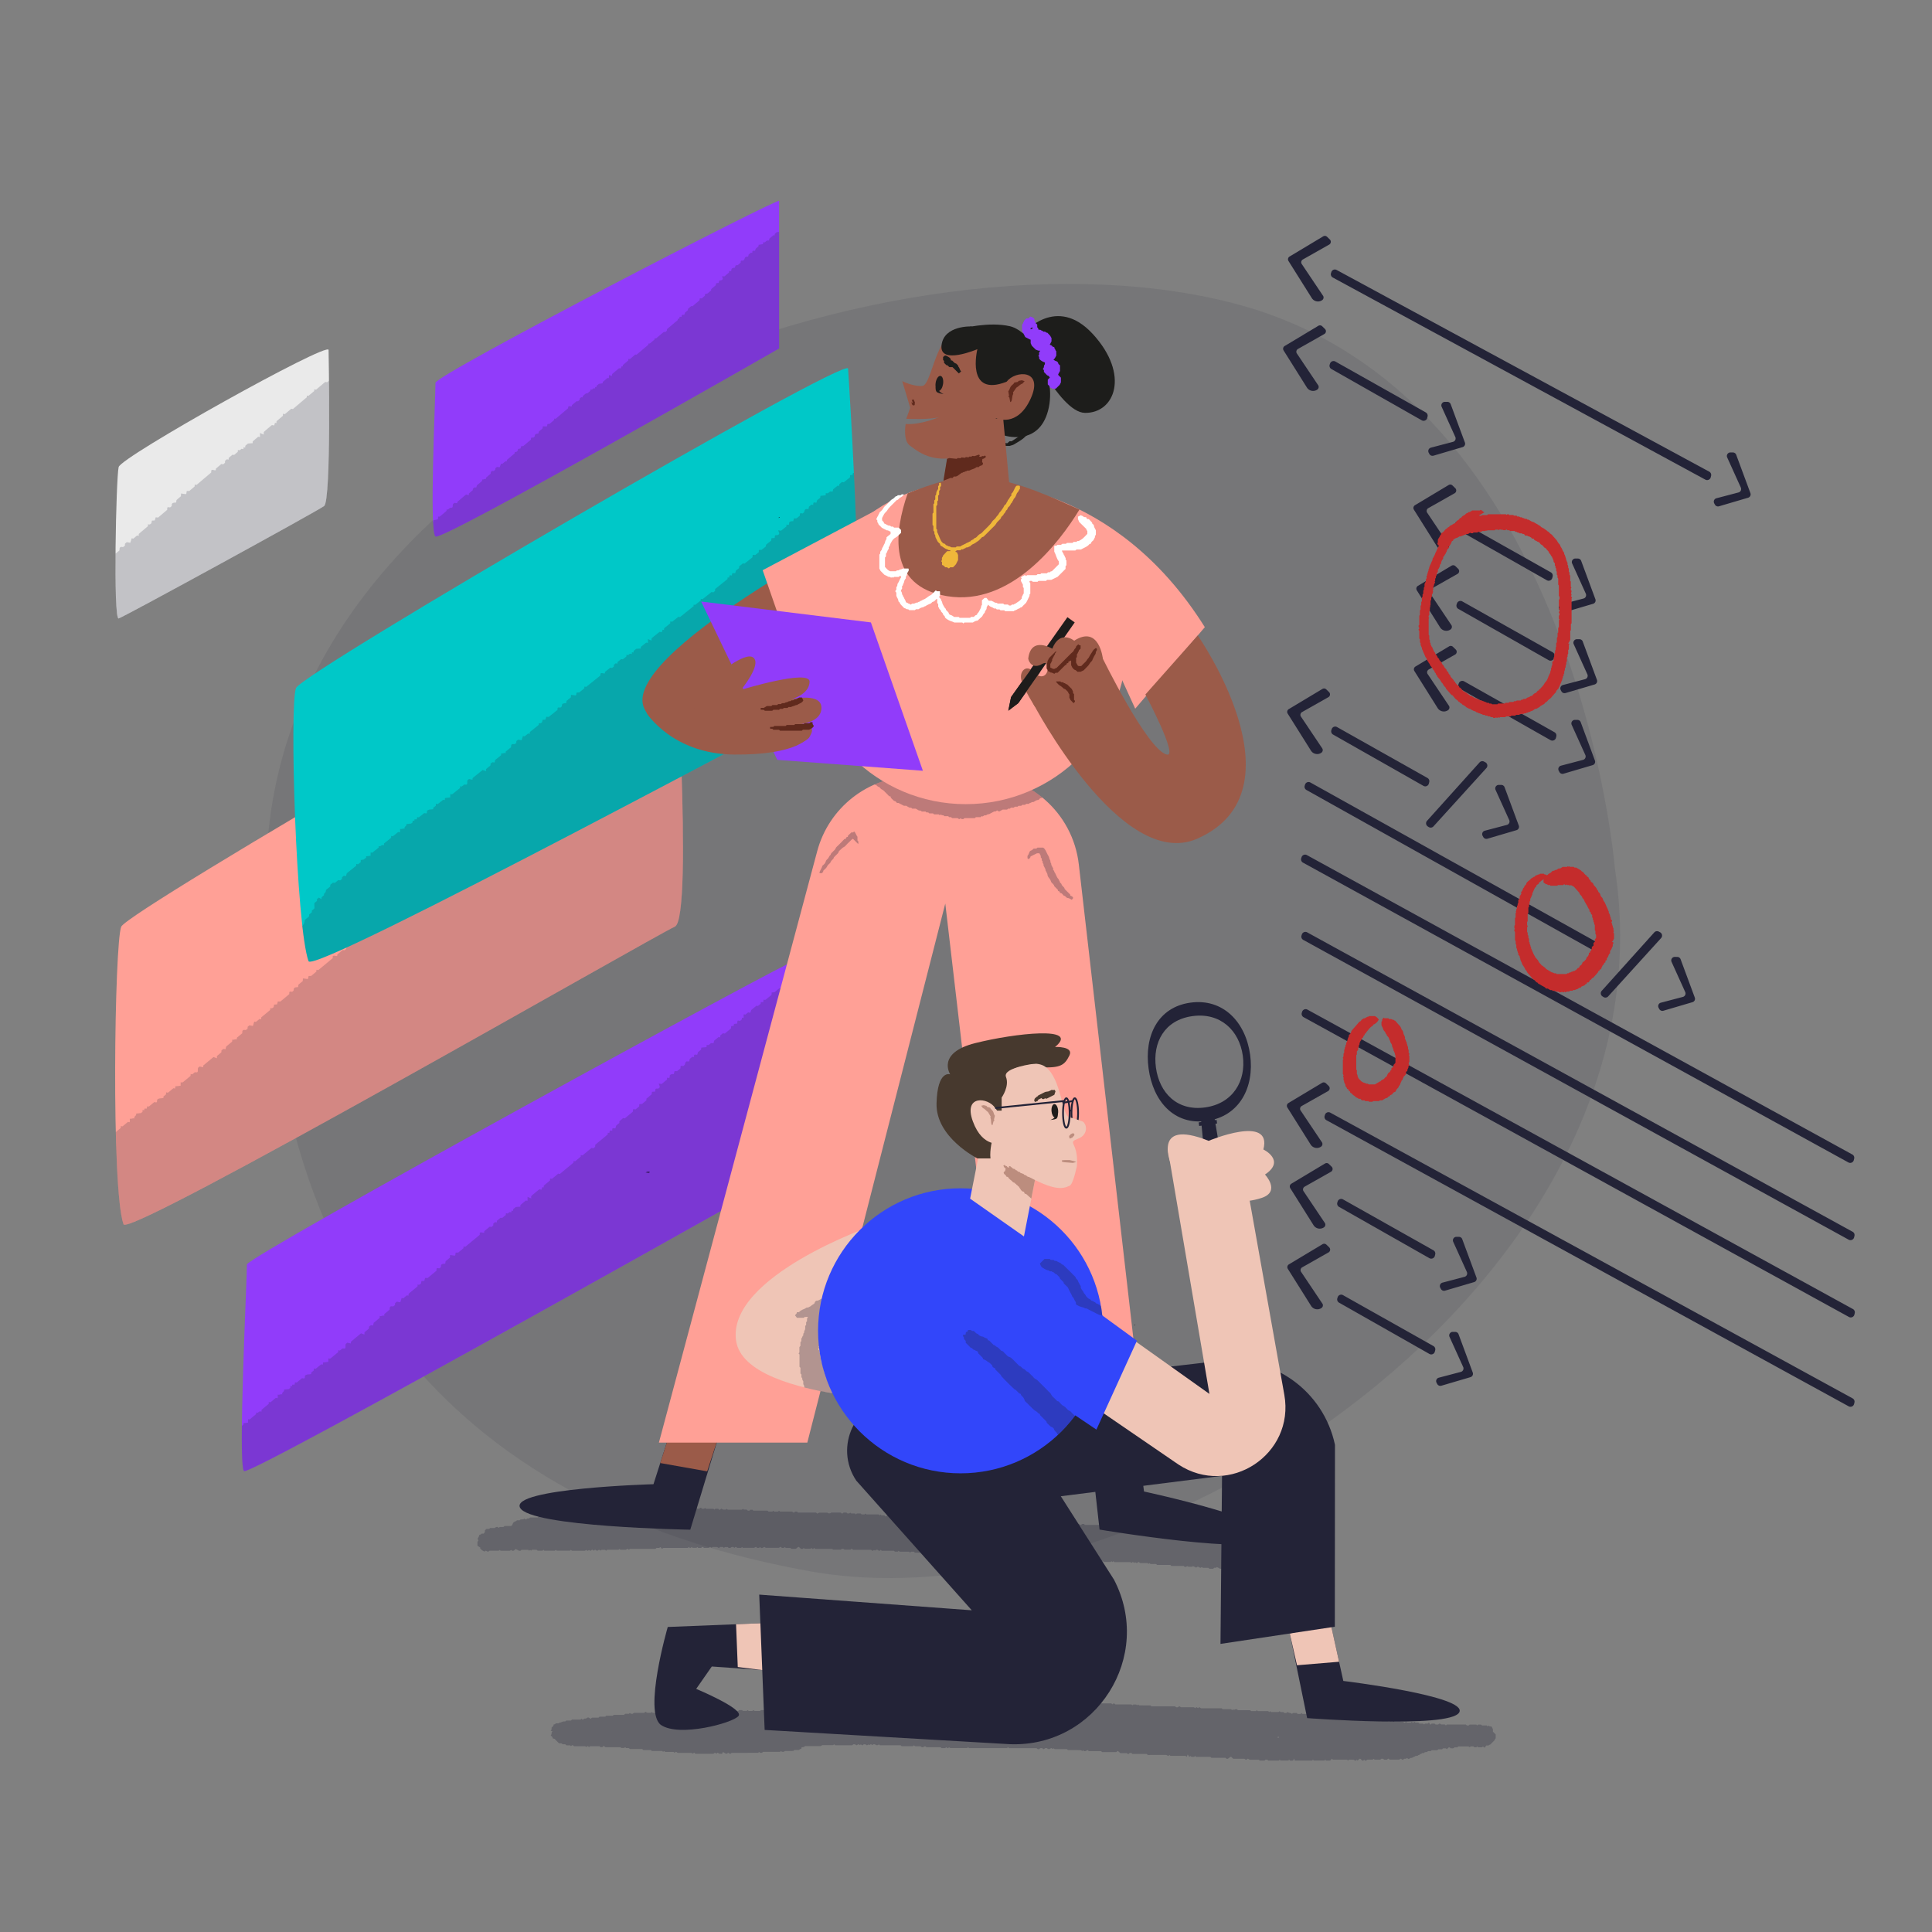 <svg xmlns="http://www.w3.org/2000/svg" viewBox="0 0 1080 1080" style="enable-background:new 0 0 1080 1080" xml:space="preserve"><rect x="0" y="0" width="1080" height="1080" fill="#808080" stroke="none"/><style>.st1{fill:#232337}.st2{fill:#913cfa}.st4{opacity:.2;fill:#232337}.st5{fill:#ffa096}.st7{fill:#1d1d1b}.st8{opacity:.3;fill:#232337}.st9{fill:#9b5b49}.st10{fill:#1e1c1b}.st11{fill:#602a1d}.st12{fill:#efc5b6}.st13{fill:#3246fa}.st14{fill:#bc8d7e}.st18{fill:none;stroke:#232337;stroke-miterlimit:10}.st19{fill:#47392e}</style><path d="M902.67 485.03S881.47 223.1 694.1 170.76s-538.56 68.71-545.14 312.18S265.32 844.87 453.08 878.4c187.76 33.53 485.65-163.11 449.59-393.37z" style="opacity:.1;fill:#232337" id="Layer_2"/><g id="Layer_4"><path class="st1" d="m739.68 132.12-18.8 11.28c-.87.52-1.14 1.65-.6 2.51l13 20.69a4.102 4.102 0 0 0 5.84 1.17c.73-.52.97-1.5.56-2.3l-12.09-18.03c-.43-.83-.15-1.84.63-2.34l14.88-8.42c.98-.63 1.12-2 .28-2.81l-1.52-1.48a1.77 1.77 0 0 0-2.18-.27zm-2.73 50.01-18.8 11.28c-.87.52-1.14 1.65-.6 2.51l13 20.69a4.102 4.102 0 0 0 5.84 1.17c.73-.52.97-1.5.56-2.3l-12.09-18.03c-.43-.83-.15-1.84.63-2.34l14.88-8.42c.98-.63 1.12-2 .28-2.81l-1.52-1.48c-.58-.58-1.47-.69-2.18-.27zm72.84 89-18.8 11.28c-.87.52-1.14 1.65-.6 2.51l13 20.69a4.102 4.102 0 0 0 5.84 1.17c.73-.52.97-1.5.56-2.3l-12.09-18.03c-.43-.83-.15-1.84.63-2.34l14.88-8.42c.98-.63 1.12-2 .28-2.81l-1.52-1.48c-.58-.59-1.48-.69-2.18-.27zm1.63 45.09-18.8 11.28c-.87.52-1.14 1.65-.6 2.51l13 20.69a4.102 4.102 0 0 0 5.84 1.17c.73-.52.97-1.5.56-2.3l-12.09-18.03c-.43-.83-.15-1.84.63-2.34l14.88-8.42c.98-.63 1.12-2 .28-2.81l-1.52-1.48c-.58-.58-1.48-.69-2.18-.27zm-1.37 45.1-18.8 11.28c-.87.52-1.14 1.65-.6 2.51l13 20.69a4.102 4.102 0 0 0 5.84 1.17c.73-.52.97-1.5.56-2.3l-12.09-18.03c-.43-.83-.15-1.84.63-2.34l14.88-8.42c.98-.63 1.12-2 .28-2.81l-1.52-1.48c-.58-.59-1.48-.69-2.18-.27zm-71 244-18.8 11.28c-.87.52-1.14 1.65-.6 2.51l13 20.69a4.102 4.102 0 0 0 5.84 1.17c.73-.52.97-1.5.56-2.3l-12.09-18.03c-.43-.83-.15-1.84.63-2.34l14.88-8.42c.98-.63 1.12-2 .28-2.81l-1.52-1.48a1.77 1.77 0 0 0-2.18-.27zm1.63 45.1-18.8 11.28c-.87.52-1.14 1.65-.6 2.51l13 20.69a4.102 4.102 0 0 0 5.84 1.17c.73-.52.97-1.5.56-2.3l-12.09-18.03c-.43-.83-.15-1.84.63-2.34l14.88-8.42c.98-.63 1.12-2 .28-2.81l-1.52-1.48a1.77 1.77 0 0 0-2.18-.27zm-1.37 45.09-18.8 11.28c-.87.52-1.14 1.65-.6 2.51l13 20.69a4.102 4.102 0 0 0 5.84 1.17c.73-.52.97-1.5.56-2.3l-12.09-18.03c-.43-.83-.15-1.84.63-2.34l14.88-8.42c.98-.63 1.12-2 .28-2.81l-1.52-1.48c-.58-.58-1.47-.69-2.18-.27zm-.08-310.39-18.8 11.28c-.87.52-1.14 1.65-.6 2.51l13 20.69a4.102 4.102 0 0 0 5.84 1.17c.73-.52.97-1.5.56-2.3l-12.09-18.03c-.43-.83-.15-1.84.63-2.34l14.88-8.42c.98-.63 1.12-2 .28-2.81l-1.52-1.48c-.58-.58-1.48-.69-2.18-.27zm7.99-234.19 208.29 112.75c.81.46 1.23 1.4 1 2.31l-.19.79c-.33 1.34-1.85 2-3.05 1.32L744.99 155.11a2.075 2.075 0 0 1-.95-2.44l.18-.56c.4-1.26 1.85-1.83 3-1.18zm-.75 51.16 50.54 28.45c.81.46 1.23 1.4 1 2.31l-.19.79c-.33 1.34-1.85 2-3.05 1.32l-50.52-28.68a2.075 2.075 0 0 1-.95-2.44l.18-.56a2.07 2.07 0 0 1 2.99-1.19zm69.92 89.4 50.54 28.45c.81.46 1.23 1.4 1 2.31l-.19.79c-.33 1.34-1.85 2-3.05 1.32l-50.52-28.68a2.075 2.075 0 0 1-.95-2.44l.18-.56a2.07 2.07 0 0 1 2.99-1.19zm1.03 44.69 50.54 28.45c.81.46 1.23 1.4 1 2.31l-.19.79c-.33 1.34-1.85 2-3.05 1.32l-50.52-28.68a2.075 2.075 0 0 1-.95-2.44l.18-.56a2.07 2.07 0 0 1 2.99-1.19zm1.02 44.69 50.54 28.45c.81.46 1.23 1.4 1 2.31l-.19.79c-.33 1.34-1.85 2-3.05 1.32l-50.52-28.68a2.075 2.075 0 0 1-.95-2.44l.18-.56a2.07 2.07 0 0 1 2.99-1.19zm-71.03 25.56 50.54 28.45c.81.46 1.23 1.4 1 2.31l-.19.79c-.33 1.34-1.85 2-3.05 1.32l-50.52-28.68a2.075 2.075 0 0 1-.95-2.44l.18-.56a2.059 2.059 0 0 1 2.99-1.19zm3.34 264.03 50.54 28.45c.81.46 1.23 1.4 1 2.31l-.19.79c-.33 1.34-1.85 2-3.05 1.32l-50.52-28.68a2.075 2.075 0 0 1-.95-2.44l.18-.56a2.07 2.07 0 0 1 2.99-1.19zm0 53.53 50.54 28.45c.81.46 1.23 1.4 1 2.31l-.19.79c-.33 1.34-1.85 2-3.05 1.32l-50.52-28.68a2.075 2.075 0 0 1-.95-2.44l.18-.56a2.059 2.059 0 0 1 2.99-1.19zm-18.23-286.57 162.67 90.7c.81.46 1.23 1.4 1 2.31l-.19.79c-.33 1.34-1.85 2-3.05 1.32L730.3 441.6a2.075 2.075 0 0 1-.95-2.44l.18-.56c.4-1.26 1.85-1.83 2.99-1.18zm-1.94 40.59 304.91 167.37c.81.46 1.23 1.4 1 2.31l-.19.79c-.33 1.34-1.85 2-3.05 1.32l-304.9-167.6a2.075 2.075 0 0 1-.95-2.44l.18-.56c.4-1.26 1.85-1.83 3-1.19zm.16 43.19 304.91 167.37c.81.46 1.23 1.4 1 2.31l-.19.79c-.33 1.34-1.85 2-3.05 1.32l-304.9-167.6a2.075 2.075 0 0 1-.95-2.44l.18-.56c.4-1.26 1.85-1.83 3-1.19zm.16 43.2 304.91 167.37c.81.46 1.23 1.4 1 2.31l-.19.79c-.33 1.34-1.85 2-3.05 1.32l-304.9-167.61a2.075 2.075 0 0 1-.95-2.44l.18-.56c.4-1.25 1.85-1.83 3-1.18z"/><path class="st1" d="m743.66 621.99 291.98 159.72c.81.46 1.23 1.4 1 2.31l-.19.79c-.33 1.34-1.85 2-3.05 1.32L741.44 626.17a2.075 2.075 0 0 1-.95-2.44l.18-.56a2.07 2.07 0 0 1 2.99-1.18zm54.11-163.2 29.36-32.65c.65-.67 1.67-.83 2.49-.39l.72.39c1.22.66 1.47 2.3.5 3.29l-29.58 32.58c-.69.7-1.78.83-2.61.3l-.5-.32c-1.11-.71-1.3-2.26-.38-3.2zm97.67 95.02 29.36-32.65c.65-.67 1.67-.83 2.49-.39l.72.39c1.22.66 1.47 2.3.5 3.29l-29.58 32.58c-.69.7-1.78.83-2.61.3l-.5-.32a2.071 2.071 0 0 1-.38-3.2zm70.07-298.1 7.63 16.85c.5 1.11-.11 2.41-1.29 2.72l-12.35 3.25a1.968 1.968 0 0 0-1.24 2.83l.37.69c.44.83 1.4 1.23 2.3.97l16.27-4.79c1.1-.32 1.69-1.5 1.29-2.58l-7.94-21.43a1.98 1.98 0 0 0-1.84-1.29l-1.39-.01c-1.44 0-2.4 1.48-1.81 2.79zm-86.66 59.3 7.63 16.85c.5 1.11-.11 2.41-1.29 2.72l-12.35 3.25a1.968 1.968 0 0 0-1.24 2.83l.37.69c.44.83 1.4 1.23 2.3.97l16.27-4.79c1.1-.32 1.69-1.5 1.29-2.58l-7.94-21.43a1.98 1.98 0 0 0-1.84-1.29l-1.39-.01c-1.44-.01-2.41 1.48-1.81 2.79zm-72.95-87.59 7.63 16.85c.5 1.11-.11 2.41-1.29 2.72l-12.35 3.25a1.968 1.968 0 0 0-1.24 2.83l.37.69c.44.83 1.4 1.23 2.3.97l16.27-4.79c1.1-.32 1.69-1.5 1.29-2.58l-7.94-21.43a1.98 1.98 0 0 0-1.84-1.29l-1.39-.01c-1.44 0-2.4 1.48-1.81 2.79zm73.82 132.68 7.63 16.85c.5 1.11-.11 2.41-1.29 2.72l-12.35 3.25a1.968 1.968 0 0 0-1.24 2.83l.37.69c.44.83 1.4 1.23 2.3.97l16.27-4.79c1.1-.32 1.69-1.5 1.29-2.58l-7.94-21.43a1.98 1.98 0 0 0-1.84-1.29l-1.39-.01c-1.44 0-2.4 1.48-1.81 2.79zm-1.13 45.1 7.63 16.85c.5 1.11-.11 2.41-1.29 2.72l-12.35 3.25a1.968 1.968 0 0 0-1.24 2.83l.37.69c.44.83 1.4 1.23 2.3.97l16.27-4.79c1.1-.32 1.69-1.5 1.29-2.58l-7.94-21.43a1.98 1.98 0 0 0-1.84-1.29l-1.39-.01c-1.44 0-2.4 1.48-1.81 2.79zm-42.56 36.35 7.63 16.85c.5 1.11-.11 2.41-1.29 2.72l-12.35 3.25a1.968 1.968 0 0 0-1.24 2.83l.37.69c.44.83 1.4 1.23 2.3.97l16.27-4.79c1.1-.32 1.69-1.5 1.29-2.58l-7.94-21.43a1.98 1.98 0 0 0-1.84-1.29l-1.39-.01c-1.44 0-2.4 1.49-1.81 2.79zm98.39 96.15 7.63 16.85c.5 1.11-.11 2.41-1.29 2.72l-12.35 3.25a1.968 1.968 0 0 0-1.24 2.83l.37.69c.44.83 1.4 1.23 2.3.97l16.27-4.79c1.1-.32 1.69-1.5 1.29-2.58l-7.94-21.43a1.98 1.98 0 0 0-1.84-1.29l-1.39-.01c-1.44-.01-2.4 1.48-1.81 2.79zM812.36 694.18l7.63 16.85c.5 1.11-.11 2.41-1.29 2.72L806.35 717a1.968 1.968 0 0 0-1.24 2.83l.37.69c.44.83 1.4 1.23 2.3.97l16.27-4.79c1.1-.32 1.69-1.5 1.29-2.58l-7.94-21.43a1.98 1.98 0 0 0-1.84-1.29l-1.39-.01c-1.44 0-2.4 1.48-1.81 2.79zm-2.06 53.14 7.63 16.85c.5 1.11-.11 2.41-1.29 2.72l-12.35 3.25a1.968 1.968 0 0 0-1.24 2.83l.37.69c.44.83 1.4 1.23 2.3.97l16.27-4.79c1.1-.32 1.69-1.5 1.29-2.58l-7.94-21.43a1.98 1.98 0 0 0-1.84-1.29l-1.39-.01c-1.44-.01-2.4 1.48-1.81 2.79z"/></g><g id="Layer_1"><path class="st2" d="M435.52 194.8v-82.48c0-2.18-192.09 97.19-192.09 101.69 0 9.37-3.58 83.02 0 85.9 3.58 2.87 192.09-105.11 192.09-105.11zm10.36 458.02s.24-114.46.24-116.64-308.09 166.19-308.09 170.69c0 9.37-5.17 112.61-1.59 115.48 3.58 2.88 309.44-169.53 309.44-169.53z"/><path d="M183.68 195.63s1.65 84.21-2.49 87.26-111.71 61.89-114.86 62.85c-3.15.96-1.44-78.88 0-84.66 1.44-5.78 117.35-70.48 117.35-65.45z" style="fill:#eaeaea"/><path class="st4" d="M243.43 299.91c3.58 2.88 192.09-105.11 192.09-105.11v-65.31c-.11.09-.21.18-.32.27-.26-.02-.55-.05-.83-.08-.43.37-.87.73-1.28 1.08-.03.29-.06.57-.09.84-.22-.03-.41-.05-.69-.09-.72.61-1.5 1.26-2.15 1.81-.15.49-.26.83-.35 1.12-.49.02-.85.04-1.12.06-.54.36-.84.88-1.43.99-.19-.03-.39-.05-.58-.08-.06.35-.12.71-.18 1.04-.89.16-1.65.29-2.39.42-.05.29-.1.56-.15.87-.57.48-1.13.95-1.47 1.24-.23.61-.36.94-.46 1.19-.57.12-1.13-.24-1.43.32l-.09.84c-.29-.02-.57-.05-.79-.06-.47.4-.9.76-1.21 1.02-.13.49-.23.83-.31 1.13-.49.05-.85.08-1.2.11-.66.32-.7 1.03-.96 1.61-.22.18-.43.36-.65.55-.43.08-.98-.27-1.29.29-.03.29-.06.58-.08.85-.58.49-1.16.98-1.66 1.4-.44.02-.8.03-1.1.05-.19.56-.34.98-.47 1.37-.74.03-1.37.12-1.81.66-.23.38.08 1.03-.56 1.25-.24-.02-.53-.05-.81-.07-.03.28-.06.56-.08.83-.87.74-1.74 1.47-2.57 2.17-.3-.02-.56-.03-1.32-.07.18.61.35 1.21.4 1.37-.45 1.39-1.58.6-2.06 1.24-.07.36-.14.72-.21 1.1-.51.07-.95.13-1.45.2-.08.38-.15.74-.24 1.15-.83.7-1.69 1.42-2.52 2.13-.01.24-.02.44-.04.72-.73.62-1.5 1.27-2.1 1.77-.57.09-.92.15-1.26.2-.05.4-.09.69-.13 1.02-.54.46-1.11.94-1.7 1.44h-1.14c-.07.44-.14.8-.19 1.13-1.31 1.1-2.6 2.2-3.89 3.28-.22-.03-.41-.05-.7-.09-.57.48-1.2 1.01-1.83 1.55-.01.19-.02.39-.04.74-.55.47-1.18.99-1.55 1.3-.24.67-.36 1.01-.44 1.25-.57.18-1.13-.22-1.45.36-.02.26-.05.55-.07.8-.36 0-.72.01-1.09.01-.12.45-.22.78-.3 1.09-.25 0-.49-.01-.73-.01-.02.28-.03.48-.04.73-1.99 1.68-4 3.37-6.01 5.07-.04.31-.07.59-.11.91-.26.22-.54.46-.85.72-.25-.02-.54-.05-.83-.08-1.43 1.21-2.88 2.43-4.31 3.63-.29-.02-.56-.05-.83-.07-.01.22-.02.42-.04.71-.87.73-1.78 1.5-2.67 2.25-.28 0-.52-.01-.75-.01-.02.29-.03.48-.04.67-2.22 1.87-4.43 3.74-6.6 5.56-.29-.04-.48-.06-.7-.09-1 .84-2 1.69-3.01 2.54-.3-.03-.58-.06-.85-.08-.03.29-.05.58-.08.88-1.01.85-2.01 1.7-2.98 2.51-.04.31-.08.57-.12.82-.24-.03-.44-.06-.63-.08-.14.38-.29.78-.44 1.16-.4-.03-.68-.05-1.01-.07-1.19 1-2.41 2.03-3.63 3.07-.13.11-.18.3-.29.49v.78c-.57-.19-1.11-.38-1.64-.56l-.1 1.74c-.26-.02-.53-.03-.82-.05-.84.71-1.7 1.43-2.57 2.17-.03.27-.06.55-.08.76-.73.11-1.44.21-2.09.31-.46.39-.88.74-1.24 1.05-.06.33-.1.57-.14.8-.29-.04-.48-.06-.71-.09-.03.27-.07.54-.1.81-.27-.02-.55-.04-.84-.07-.28.24-.57.48-.83.7-.29-.02-.56-.04-.8-.05-.04.32-.08.6-.11.77-.65.54-1.21 1.02-1.71 1.44-.37 0-.65-.01-.77-.01-.68.57-1.24 1.05-1.76 1.49-.02.28-.03.48-.04.71-.27-.02-.53-.04-.83-.06-.27.23-.55.47-.85.71-.03.28-.05.57-.08.84-.3.25-.58.49-.85.71-.31-.02-.59-.05-.81-.06-.91.76-1.77 1.49-2.58 2.18-.05.32-.09.57-.11.68-.71.26-1.43-.38-2 .27-.03.26-.06.55-.09.86-2.29 1.93-4.6 3.88-6.91 5.83-.27-.02-.55-.05-.81-.07-.03.29-.06.58-.09.8-.91.77-1.77 1.49-2.51 2.11-.5.05-.85.08-1.07.1-.43.49-.06 1.17-.68 1.39-.6-.03-1.25-.07-2.01-.11-.07.45-.12.82-.17 1.2-.71.6-1.43 1.2-2.07 1.74-.1.45-.19.8-.25 1.09-1.02.18-2.04.11-2.05 1.5 0 .28-.48.53-.7.76-.47.17-1.04-.25-1.36.34-.02.25-.05.54-.08.84-1.43 1.21-2.87 2.42-4.28 3.61-.4 0-.76 0-1.09.01-.19.54-.34.97-.48 1.36-.49.07-.93.13-1.32.19-.12.46-.21.82-.29 1.13-.46.41-.86.82-1.55.53l-.09.85c-1.43 1.21-2.87 2.42-4.3 3.63l-.09.85c-.21-.03-.4-.05-.74-.1-.55.46-1.18.99-1.73 1.46-.34-.04-.53-.07-.73-.1-.25.65-.5 1.29-.76 1.99-.46-.05-1.02-.1-1.54-.16-.31.26-.6.5-.85.72-.04.33-.08.61-.11.89-.41.23-.62.71-1.21.64-.99-.13-1.32.49-1.34 1.55-.85.71-1.77 1.49-2.6 2.2-.02.35-.03.54-.04.74-.75-.23-1.33.47-2.06.24-.04.29-.07.58-.11.88-1 .85-2 1.69-2.86 2.41-.16.52-.27.87-.37 1.21-.4-.01-.67-.03-1.02-.04-.23.2-.51.43-.85.72-.02.21-.06.5-.1.84-.68.58-1.4 1.18-2.11 1.79-.05.05-.03.18-.07.43v.6c-.6-.16-1.16-.32-1.55-.42-1.74 1.47-3.32 2.8-4.84 4.08-.06.33-.1.57-.14.8-.57-.08-1.06-.14-1.55-.21-.28.23-.56.48-.69.59-.46.72.05 1.54-.62 2.11-.28.01-.64.03-1.07.04-.38.32-.81.68-1.2 1.01-.25-.03-.44-.06-.7-.09-.04.25-.08.5-.13.86-1.15.97-2.37 2-3.6 3.02-.13.11-.32.14-.48.21-.19-.03-.39-.05-.58-.08-.05.56-.1 1.11-.15 1.56-.85.16-1.63.31-2.41.46-.05.36-.09.64-.13.96-.04 0-.09-.01-.13-.01.22 4.6.64 7.65 1.31 8.19zm202.45 352.91s.17-80.55.22-107.79c-.44-.06-.78-.11-1.2-.17-1.87 1.55-3.79 3.14-5.71 4.74-.15.12-.2.36-.3.54.01.25.01.5.02.71-.45-.03-.9-.06-1.31-.09-.19.67-.33 1.18-.48 1.72-.49-.01-.94-.02-1.49-.03-.93.77-1.93 1.6-2.71 2.24-.72.06-1.15.09-1.56.13-.02.5-.04.86-.06 1.31-1.03.85-2.11 1.76-3.21 2.65-.15.12-.39.13-.59.19-.24-.05-.49-.1-.68-.15-.05.45-.1.9-.16 1.36-.56 0-.98 0-1.37.01-.03.36-.05.7-.07.89-.6.5-1.09.91-1.54 1.28-.33-.07-.58-.12-.82-.17-1.07.89-2.14 1.77-2.89 2.4-.28.8-.42 1.2-.54 1.56-.51-.09-.86-.15-1.23-.22-.49.41-1 .83-1.49 1.23-.36-.06-.7-.11-.89-.15-.36.62.13 1.45-.28 2.01-.26-.05-.5-.11-.8-.17-.02.33-.04.65-.06 1.03-.3.25-.63.52-.98.81-.52-.01-1.22-.43-1.46.09-.08.62-.13 1.06-.18 1.45-.7.06-1.23.11-1.73.15-.11.47-.2.86-.25 1.1-.55.06-.98.1-1.38.14-.02.51-.03.87-.04 1.26-1.14.95-2.32 1.92-3.5 2.9-.33-.06-.69-.12-1.04-.18-.51.42-1.01.84-1.49 1.24-.01.37-.02.71-.04 1.05-.28-.06-.52-.11-.88-.19-.84.7-1.74 1.44-2.5 2.07-.14.6-.25 1.02-.33 1.38-.61-.02-1.06-.03-1.4-.04-.63.4-.96 1.03-1.69 1.11-.24-.05-.49-.1-.73-.16-.04.44-.08.88-.12 1.3-1.09.11-2.03.2-2.93.29-.03.36-.06.7-.1 1.09-.66.55-1.32 1.09-1.71 1.42-.23.74-.36 1.15-.45 1.46-.7.09-1.43-.41-1.75.26l-.03 1.05c-.36-.06-.71-.11-.99-.16-.55.45-1.05.87-1.41 1.17-.12.6-.2 1.03-.28 1.39-.61.01-1.05.02-1.48.02-.79.34-.77 1.23-1.04 1.93-.25.21-.5.42-.76.63-.53.06-1.25-.43-1.58.24-.01.36-.01.72-.02 1.06-.68.56-1.35 1.12-1.93 1.6-.55-.02-1-.04-1.37-.05-.18.68-.32 1.2-.45 1.68-.92-.04-1.69.02-2.19.65-.25.46.2 1.31-.57 1.52l-1.02-.17c-.01.35-.01.71-.02 1.04-1.02.84-2.02 1.68-2.99 2.48-.37-.05-.7-.1-1.65-.23.28.79.56 1.56.63 1.77-.42 1.71-1.92.6-2.45 1.36-.05.45-.1.89-.16 1.36-.63.04-1.17.07-1.78.11-.06.47-.12.92-.19 1.43-.96.8-1.96 1.63-2.93 2.43.01.31.01.55.02.9-.85.71-1.75 1.45-2.44 2.02-.71.06-1.14.09-1.55.13-.02.5-.04.86-.06 1.27-.63.52-1.3 1.07-1.98 1.64-.41-.03-.86-.07-1.42-.11-.05.54-.09.99-.13 1.41-1.52 1.26-3.03 2.51-4.52 3.75-.27-.06-.51-.11-.88-.19-.67.55-1.4 1.16-2.13 1.77.01.24.01.49.02.93-.64.53-1.37 1.14-1.8 1.49-.23.83-.35 1.24-.43 1.54-.69.17-1.43-.39-1.77.31 0 .32-.01.69-.01 1l-1.35-.09c-.11.55-.19.96-.27 1.35-.31-.03-.62-.06-.91-.09.01.36.01.6.02.91-2.31 1.92-4.65 3.86-7 5.8-.02.38-.03.74-.05 1.14-.3.25-.63.52-.99.82-.32-.06-.67-.12-1.04-.18-1.67 1.38-3.35 2.77-5.01 4.15-.36-.06-.7-.11-1.04-.17.01.28.01.53.02.89-1.01.83-2.07 1.72-3.11 2.58-.34-.03-.65-.06-.94-.09.01.36.01.61.02.84-2.58 2.14-5.16 4.28-7.67 6.36-.37-.08-.61-.13-.88-.19l-3.5 2.9c-.37-.07-.73-.13-1.07-.19-.01.36-.01.72-.02 1.1-1.17.97-2.34 1.94-3.47 2.87-.03.38-.05.71-.07 1.03-.31-.07-.55-.12-.79-.17-.14.47-.29.96-.43 1.42-.5-.08-.85-.13-1.27-.19-1.38 1.14-2.81 2.32-4.22 3.51-.15.12-.19.36-.31.59.02.2.03.44.08.99-.73-.3-1.42-.58-2.1-.87.02.89.03 1.51.05 2.18-.33-.05-.66-.09-1.03-.14-.97.81-1.98 1.64-2.99 2.48-.01.34-.02.69-.02.95-.9.06-1.77.12-2.57.18-.53.44-1.03.85-1.45 1.2-.04.41-.07.71-.1.99-.36-.08-.61-.13-.89-.19-.01.33-.03.67-.04 1.01-.33-.05-.68-.11-1.05-.17-.33.27-.66.55-.97.8-.37-.05-.7-.1-1.01-.15-.02.4-.05.75-.06.97-.75.62-1.41 1.17-1.99 1.65-.47-.04-.81-.08-.96-.09-.79.66-1.45 1.2-2.05 1.7.01.36.01.61.02.9-.33-.05-.67-.1-1.03-.15-.31.26-.64.53-.99.82-.01.35-.01.71-.02 1.06-.34.28-.68.56-.99.82-.39-.06-.74-.12-1.02-.16-1.05.87-2.05 1.7-3 2.49-.03.4-.06.71-.07.85-.86.26-1.82-.63-2.47.14-.01.33-.01.69-.02 1.08-2.67 2.21-5.35 4.43-8.04 6.66-.34-.06-.69-.11-1.02-.17-.01.37-.02.73-.03 1-1.06.88-2.06 1.7-2.92 2.42-.62.01-1.06.02-1.32.02-.48.57.05 1.48-.71 1.69-.76-.1-1.56-.21-2.52-.34-.04.57-.07 1.02-.1 1.49-.82.68-1.66 1.38-2.4 1.99-.09.55-.15.99-.21 1.35-1.26.13-2.53-.06-2.41 1.69.02.36-.54.62-.8.88-.57.16-1.32-.42-1.67.3 0 .31-.01.68-.02 1.06-1.66 1.38-3.34 2.77-4.98 4.12-.5-.04-.94-.07-1.36-.1-.19.67-.33 1.19-.46 1.67-.61.04-1.15.07-1.62.1-.1.57-.18 1.01-.25 1.39-.53.47-.99.95-1.88.52l-.03 1.06c-1.66 1.38-3.34 2.77-5.01 4.15-.01.36-.02.71-.02 1.06-.27-.06-.51-.11-.93-.2-.64.53-1.37 1.14-2.01 1.67-.42-.09-.67-.14-.92-.2-.25.8-.49 1.58-.76 2.43-.58-.11-1.28-.23-1.93-.35-.36.3-.69.58-.99.82-.02.41-.04.77-.05 1.11-.49.24-.7.83-1.45.68-1.24-.26-1.6.49-1.51 1.82-.99.82-2.05 1.7-3.03 2.51.01.43.02.68.02.93-.96-.36-1.61.46-2.54.1l-.06 1.1-3.33 2.76c-.15.64-.25 1.07-.35 1.49-.5-.06-.84-.1-1.28-.15-.27.22-.6.5-.99.82-.01.27-.02.62-.04 1.05-.79.66-1.63 1.35-2.46 2.05-.06.05-.02.23-.05.54 0 .05.02.29.06.75-.76-.27-1.48-.52-1.97-.69-2.03 1.68-3.86 3.2-5.63 4.67-.04.41-.07.71-.1.99-.72-.15-1.33-.28-1.96-.42-.32.27-.66.54-.81.67-.5.86.22 1.95-.57 2.6-.35-.01-.79-.03-1.33-.05-.44.37-.94.78-1.4 1.16l-.88-.19c-.02.31-.05.62-.08 1.07-1.34 1.11-2.76 2.29-4.19 3.46-.15.12-.38.15-.58.21-.24-.05-.49-.1-.73-.16-.01.7-.02 1.4-.03 1.96l-2.96.34c-.03.45-.05.8-.07 1.2-.31-.05-.64-.1-1.01-.15-.98.81-1.99 1.65-2.99 2.47-.36-.06-.71-.12-1.05-.17l-.03 1.1c-.5.41-.99.82-1.47 1.22.01.3.01.55.02.79-1.17.32-2.65-.04-3.51.98-.15.52.19 1.31-.53 1.51-.36-.06-.71-.12-1.09-.19-1 .83-2 1.66-2.97 2.46-.37-.05-.7-.1-.94-.13-.1.5-.19.93-.27 1.29-.57.01-.96.02-1.33.03.01.35.01.6.02.88-.34-.05-.68-.11-1.02-.16-.01.35-.01.71-.02 1.03-.35.29-.69.57-.83.69-1.07.12-1.89.21-2.71.31.41 1.33-1.46 1.33-.95 2.71-.96-.35-1.63.43-2.58.09-.07.66.21 1.43-.13 2.01-.25-.05-.5-.11-.92-.2-.98.81-2.05 1.7-3.02 2.5-.42-.09-.67-.14-.93-.2-.01.35-.02.7-.02 1.06-1.33 1.1-2.67 2.22-4 3.32-.01.36-.02.71-.02 1.02-.38-.04-.79-.18-1.07-.08-.4.14-.68.53-1.07.69-.23.09-.6-.05-.89-.08.01.35.01.6.02.84-1.24 1.03-2.48 2.05-3.65 3.02-.37-.08-.61-.13-.87-.19-.01.7-.01 1.4-.02 1.96-.89.1-1.71.2-2.53.29.01.27.01.52.02.75-.34.29-.68.56-.94.78-.14 14.1.13 24.38 1.23 25.26 3.59 2.87 309.45-169.54 309.45-169.54zM183.87 212.83c-.3.26-.64.54-1.01.86-.32-.06-.69-.12-1.06-.19l-5.11 4.33c-.37-.06-.71-.12-1.06-.18.01.29.01.55.02.93-1.03.87-2.11 1.79-3.17 2.68-.35-.03-.66-.06-.96-.09.01.37.01.63.02.88-2.63 2.23-5.26 4.45-7.82 6.63-.37-.08-.62-.14-.9-.19-1.18 1-2.37 2.01-3.57 3.02-.38-.07-.74-.13-1.09-.2-.01.37-.01.75-.02 1.15-1.19 1.01-2.39 2.02-3.54 2.99-.03.4-.05.74-.07 1.07-.31-.07-.56-.12-.81-.18-.14.49-.29 1-.44 1.48-.51-.08-.87-.13-1.3-.2-1.41 1.19-2.86 2.41-4.3 3.66-.15.13-.2.38-.31.62.02.21.03.46.08 1.03-.74-.31-1.44-.61-2.14-.9.02.93.04 1.58.05 2.28-.33-.05-.67-.1-1.05-.15-.99.84-2.02 1.71-3.05 2.59-.01.35-.02.72-.02.99-.92.07-1.81.13-2.62.19-.54.46-1.05.89-1.48 1.25-.04.43-.07.74-.1 1.03-.37-.08-.62-.13-.91-.2-.02.35-.03.7-.05 1.05-.34-.06-.7-.12-1.07-.18-.33.28-.67.57-.99.84-.37-.06-.72-.11-1.03-.15-.02.41-.05.78-.06 1.01-.77.65-1.44 1.22-2.03 1.72a31.3 31.3 0 0 0-.98-.09c-.81.68-1.48 1.25-2.09 1.77.01.37.01.63.02.93-.34-.05-.68-.1-1.05-.16-.32.27-.66.56-1 .85-.01.36-.01.74-.02 1.1-.35.3-.69.58-1 .85-.4-.06-.76-.12-1.04-.17-1.07.91-2.09 1.77-3.06 2.59-.03.41-.06.74-.07.88-.87.27-1.85-.65-2.52.15-.01.34-.02.72-.02 1.12-2.72 2.3-5.45 4.62-8.19 6.94-.35-.06-.7-.12-1.04-.17-.01.38-.02.76-.03 1.04-1.08.91-2.1 1.78-2.97 2.52-.63.01-1.08.02-1.34.02-.49.6.05 1.54-.72 1.76-.77-.11-1.59-.22-2.57-.36-.04.59-.07 1.06-.1 1.55-.84.71-1.69 1.43-2.45 2.08-.09.58-.16 1.03-.21 1.41-1.28.14-2.58-.07-2.46 1.76.03.37-.56.65-.81.92-.58.17-1.35-.44-1.7.31-.01.33-.01.71-.02 1.1-1.7 1.44-3.41 2.88-5.07 4.3-.51-.04-.96-.07-1.38-.11-.19.7-.34 1.23-.47 1.74-.62.04-1.17.08-1.66.11-.1.6-.18 1.05-.25 1.45-.54.49-1.01.99-1.92.54l-.03 1.11c-1.7 1.44-3.41 2.89-5.11 4.32-.01.38-.02.74-.02 1.1-.27-.06-.52-.11-.95-.21-.65.55-1.4 1.18-2.05 1.74-.43-.09-.68-.15-.94-.2-.25.83-.5 1.65-.77 2.54-.59-.11-1.3-.24-1.97-.37-.37.31-.71.6-1.01.85-.02.43-.04.8-.05 1.15-.5.25-.72.87-1.47.71-1.27-.27-1.63.51-1.54 1.89-.72.61-1.48 1.25-2.22 1.88-.14 19.21.27 36.68 1.75 36.23 3.15-.96 110.72-59.81 114.86-62.85 2.98-2.19 2.96-46.38 2.72-71.01-.01.28-.02.59-.04.92z"/><path class="st5" d="M376.37 339.46s11.63 173.86.85 178.56c-10.78 4.7-305.37 174.21-308.18 166.37-7-19.53-5.03-157.44-1.27-166.37 3.76-8.92 308.6-186.32 308.6-178.56z"/><path class="st4" d="M69.03 684.39c2.81 7.84 297.4-161.66 308.18-166.37 7.59-3.31 4.08-90.36 1.33-141.67-.06-.01-.12-.03-.18-.04-.33.28-.67.56-1 .83-.01.35-.02.71-.02 1.06-.26-.06-.51-.11-.88-.19-.84.69-1.74 1.44-2.65 2.2.01.24.01.49.02.92-2.84 2.35-5.77 4.78-8.4 6.96-.22.82-.34 1.24-.45 1.64-.5-.07-.86-.12-1.31-.18-1.88 1.55-3.81 3.15-5.74 4.77-.15.12-.2.36-.3.54.01.25.01.5.02.71-.45-.03-.9-.07-1.31-.09-.19.67-.33 1.19-.48 1.73-.49-.01-.94-.02-1.5-.03-.94.78-1.94 1.61-2.72 2.25-.72.06-1.15.1-1.57.13-.02.51-.04.86-.06 1.31-1.04.86-2.12 1.77-3.23 2.66-.15.12-.39.13-.59.19-.24-.05-.49-.1-.69-.15-.05.46-.11.9-.16 1.36-.57 0-.99 0-1.38.01-.03.36-.05.71-.07.89-.6.5-1.1.91-1.55 1.28l-.82-.17c-1.07.89-2.15 1.78-2.9 2.41l-.55 1.57c-.51-.09-.87-.15-1.24-.22-.5.41-1 .83-1.5 1.24-.36-.06-.7-.12-.9-.15-.37.62.13 1.46-.28 2.02-.26-.05-.5-.11-.8-.17-.02.33-.04.66-.06 1.04-.3.25-.63.52-.99.82-.52-.01-1.22-.43-1.47.09-.08.62-.13 1.07-.18 1.45-.7.06-1.24.11-1.74.15-.11.47-.2.86-.25 1.11-.55.06-.98.1-1.39.14-.02.51-.03.87-.04 1.27-1.15.95-2.33 1.93-3.52 2.92-.33-.06-.69-.12-1.04-.18-.51.42-1.01.84-1.5 1.24-.01.37-.02.71-.04 1.05-.28-.06-.52-.11-.88-.19-.85.7-1.75 1.45-2.51 2.08-.15.6-.25 1.03-.33 1.38-.62-.02-1.06-.03-1.4-.04-.64.4-.97 1.03-1.7 1.11-.24-.05-.49-.1-.73-.16-.04.44-.08.89-.12 1.3-1.09.11-2.04.2-2.95.29-.03.36-.06.7-.1 1.09-.66.55-1.32 1.1-1.72 1.43-.23.75-.36 1.16-.46 1.47-.7.09-1.43-.41-1.76.26l-.03 1.05c-.36-.06-.72-.11-1-.16-.55.46-1.05.87-1.42 1.17-.12.6-.2 1.03-.28 1.4-.62.01-1.06.02-1.49.02-.79.34-.78 1.24-1.05 1.94-.25.21-.51.42-.76.63-.54.06-1.26-.44-1.59.24-.01.36-.01.73-.02 1.07-.68.57-1.36 1.12-1.94 1.61-.55-.02-1-.04-1.37-.05-.18.69-.32 1.21-.45 1.69-.93-.04-1.7.02-2.21.65-.25.46.2 1.32-.58 1.53-.31-.05-.66-.11-1.02-.17-.01.35-.01.71-.02 1.04-1.02.85-2.03 1.68-3.01 2.49-.38-.05-.71-.1-1.66-.23.28.79.56 1.57.64 1.78-.42 1.72-1.93.6-2.47 1.36-.05.45-.1.9-.16 1.37-.64.04-1.18.07-1.79.11-.06.48-.12.92-.19 1.43-.97.8-1.97 1.63-2.95 2.44.01.31.01.56.02.9-.86.71-1.76 1.46-2.45 2.03-.71.06-1.14.09-1.56.13-.02.51-.04.86-.06 1.28-.63.52-1.3 1.08-1.99 1.65-.41-.03-.86-.07-1.43-.11-.05.54-.09.99-.13 1.41-1.53 1.27-3.05 2.52-4.55 3.77-.27-.06-.52-.11-.88-.19-.67.56-1.41 1.17-2.15 1.78.01.24.01.49.02.93-.65.53-1.38 1.14-1.81 1.5-.23.83-.35 1.25-.43 1.54-.69.17-1.44-.4-1.78.31 0 .32-.01.69-.01 1l-1.36-.09c-.11.56-.19.97-.27 1.35-.31-.03-.62-.06-.91-.09.01.36.01.61.02.92-2.33 1.93-4.68 3.88-7.03 5.83-.02.38-.03.74-.05 1.15-.3.25-.63.53-1 .82-.32-.06-.68-.12-1.05-.19-1.68 1.39-3.36 2.79-5.04 4.17-.36-.06-.7-.11-1.05-.17.01.28.01.53.02.9-1.01.84-2.08 1.73-3.13 2.59-.35-.03-.65-.06-.94-.09.01.36.01.61.02.85-2.6 2.15-5.19 4.3-7.71 6.39-.37-.08-.61-.13-.88-.19-1.16.96-2.34 1.94-3.52 2.91-.37-.07-.73-.13-1.08-.19-.01.36-.01.72-.02 1.11-1.18.97-2.35 1.95-3.49 2.89-.03.39-.05.71-.07 1.03-.31-.07-.55-.12-.8-.17-.14.47-.29.96-.43 1.43-.5-.08-.85-.13-1.28-.19-1.39 1.15-2.82 2.33-4.24 3.53-.15.12-.19.37-.31.6.02.2.03.45.08.99-.73-.3-1.42-.59-2.11-.87.02.9.03 1.52.05 2.19-.33-.05-.66-.09-1.03-.14-.98.81-1.99 1.65-3.01 2.49-.01.34-.02.7-.02.95-.91.06-1.78.12-2.58.18-.54.44-1.03.85-1.46 1.21-.04.42-.07.71-.1 1-.37-.08-.61-.13-.9-.19-.01.33-.03.67-.04 1.01-.34-.05-.69-.11-1.05-.17-.33.27-.66.55-.97.81-.37-.05-.71-.1-1.01-.15-.02.4-.05.75-.06.97-.75.63-1.42 1.18-2 1.66-.47-.04-.82-.08-.96-.09-.8.66-1.46 1.21-2.06 1.71.01.36.01.61.02.9-.33-.05-.67-.1-1.04-.15-.31.26-.65.54-.99.82-.01.35-.01.72-.02 1.06-.35.29-.68.56-.99.82-.39-.06-.75-.12-1.02-.16-1.06.88-2.06 1.71-3.02 2.5-.03.4-.06.71-.07.85-.86.26-1.83-.63-2.48.14-.01.33-.01.69-.02 1.08-2.68 2.22-5.38 4.45-8.08 6.69-.34-.06-.69-.11-1.03-.17-.01.37-.02.73-.03 1-1.06.88-2.07 1.71-2.93 2.43-.62.01-1.06.02-1.33.02-.49.58.05 1.48-.71 1.69-.76-.1-1.57-.21-2.54-.34-.04.57-.07 1.02-.1 1.5-.83.69-1.67 1.38-2.42 2-.09.56-.16 1-.21 1.36-1.26.13-2.55-.06-2.43 1.7.02.36-.55.62-.8.89-.58.16-1.33-.42-1.67.3 0 .32-.01.68-.02 1.06-1.67 1.39-3.36 2.78-5 4.14-.5-.04-.95-.07-1.36-.1-.19.67-.33 1.19-.47 1.68-.61.04-1.15.07-1.63.1-.1.58-.18 1.01-.25 1.4-.54.47-1 .96-1.89.52l-.03 1.07c-1.67 1.39-3.36 2.78-5.03 4.17-.01.36-.02.71-.02 1.06-.27-.06-.51-.11-.94-.2-.64.53-1.38 1.14-2.02 1.68-.43-.09-.67-.14-.92-.2-.25.8-.49 1.59-.76 2.45-.58-.11-1.28-.24-1.94-.36-.37.3-.7.58-.99.82-.02.41-.04.77-.05 1.11-.5.25-.71.84-1.45.68-1.25-.26-1.61.49-1.52 1.83-.99.82-2.07 1.71-3.04 2.52.01.44.02.69.02.93-.96-.37-1.62.46-2.56.1-.02.37-.04.72-.06 1.11-1.17.97-2.35 1.94-3.35 2.77-.15.65-.25 1.07-.35 1.49-.5-.06-.85-.1-1.29-.15-.27.23-.6.5-.99.82-.01.27-.02.63-.04 1.05-.8.66-1.64 1.35-2.47 2.06-.06.05-.02.23-.05.54 0 .05.03.29.06.76-.77-.27-1.49-.52-1.98-.69-2.04 1.69-3.88 3.22-5.66 4.69l-.1 1c-.73-.15-1.34-.28-1.97-.42-.32.27-.66.55-.81.67-.5.86.22 1.95-.57 2.61-.35-.01-.8-.03-1.33-.05-.45.37-.94.78-1.4 1.16-.32-.07-.56-.12-.89-.19-.02.31-.05.62-.08 1.07-1.35 1.12-2.77 2.3-4.21 3.47-.15.12-.39.15-.58.22-.24-.05-.49-.1-.73-.16-.01.7-.02 1.4-.03 1.97l-2.97.34c-.03.45-.05.81-.07 1.2-.31-.05-.65-.1-1.01-.15-.99.82-2 1.65-3 2.49-.36-.06-.72-.12-1.05-.17l-.03 1.11c-.5.41-1 .83-1.47 1.22.01.3.01.55.02.8-1.18.32-2.66-.04-3.53.98-.15.52.19 1.32-.53 1.51-.36-.06-.72-.12-1.1-.19-1 .83-2.01 1.67-2.99 2.48-.37-.05-.71-.1-.94-.13-.1.5-.19.93-.27 1.29-.57.01-.97.02-1.34.03.01.35.01.6.02.89-.34-.05-.68-.11-1.02-.16-.01.35-.01.71-.02 1.04-.36.29-.69.57-.83.69-1.07.12-1.9.21-2.73.31.42 1.33-1.47 1.34-.95 2.72-.97-.35-1.64.44-2.59.09-.07.67.21 1.44-.13 2.02-.25-.05-.5-.11-.92-.2-.98.81-2.06 1.7-3.04 2.52-.43-.09-.67-.14-.94-.2-.01.35-.02.7-.02 1.06l-2.79 2.31c.57 24.42 1.91 44.87 4.3 51.54z"/><path d="M474.08 206.06s11.63 173.86.85 178.56c-10.78 4.7-299.64 160.52-302.45 152.68-7-19.53-10.76-143.75-7-152.68 3.76-8.92 308.6-186.32 308.6-178.56z" style="fill:#00c8c8"/><path class="st4" d="M172.48 537.3c2.81 7.84 291.67-147.98 302.45-152.68 6.61-2.88 4.8-69.25 2.41-120.24-.18.02-.36.03-.52.04-.11.45-.2.83-.25 1.06-.55.05-.97.1-1.37.14-.02.49-.03.83-.04 1.21-1.14.91-2.3 1.84-3.48 2.79-.33-.06-.68-.12-1.03-.17-.5.4-1 .8-1.48 1.19-.01.35-.02.68-.04 1.01-.28-.06-.52-.11-.87-.18-.84.67-1.73 1.39-2.48 1.99-.14.57-.24.98-.33 1.32-.61-.02-1.05-.03-1.39-.04-.63.39-.96.99-1.68 1.06l-.72-.15c-.04.42-.08.85-.12 1.25-1.08.1-2.01.19-2.91.28-.03.34-.06.67-.1 1.04-.65.52-1.31 1.05-1.7 1.36-.23.71-.36 1.11-.45 1.4-.7.09-1.42-.4-1.74.25l-.03 1.01c-.35-.05-.71-.11-.98-.15-.54.44-1.04.83-1.4 1.12-.12.58-.2.99-.27 1.33-.61.01-1.05.02-1.47.02-.78.32-.77 1.18-1.03 1.85l-.75.6c-.53.05-1.24-.42-1.57.23-.01.35-.01.69-.02 1.02-.67.54-1.34 1.07-1.92 1.54-.55-.02-.99-.04-1.36-.05-.18.66-.32 1.16-.45 1.61-.92-.04-1.68.02-2.18.62-.24.44.19 1.26-.57 1.46-.3-.05-.66-.11-1.01-.16-.01.33-.01.68-.02 1l-2.97 2.38c-.37-.05-.7-.09-1.64-.22.28.76.55 1.5.63 1.7-.42 1.65-1.9.57-2.43 1.3-.05.43-.1.86-.16 1.31-.63.04-1.16.07-1.77.1-.06.45-.12.88-.19 1.37-.95.77-1.95 1.56-2.91 2.33.01.29.01.53.02.86-.85.68-1.74 1.39-2.42 1.94-.7.06-1.13.09-1.54.12-.02.48-.04.83-.06 1.22-.62.5-1.29 1.03-1.97 1.58-.41-.03-.85-.07-1.41-.11-.05.52-.09.95-.13 1.35-1.51 1.21-3.01 2.41-4.49 3.6-.27-.06-.51-.1-.87-.18-.66.53-1.39 1.11-2.12 1.7.01.23.01.47.02.89-.64.51-1.36 1.09-1.79 1.43-.23.79-.34 1.19-.43 1.48-.68.16-1.42-.38-1.76.3 0 .31-.01.66-.01.96l-1.34-.09c-.11.53-.19.92-.27 1.29-.31-.03-.61-.06-.9-.08.01.34.01.58.02.87-2.3 1.84-4.62 3.7-6.94 5.57-.02.37-.03.71-.05 1.1-.3.24-.63.5-.98.79-.31-.05-.67-.11-1.03-.18-1.66 1.33-3.32 2.66-4.97 3.99-.36-.06-.69-.11-1.03-.16.01.27.01.5.02.86-1 .8-2.06 1.65-3.09 2.47-.34-.03-.64-.06-.93-.08.01.34.01.58.02.81-2.56 2.06-5.12 4.11-7.62 6.11-.36-.08-.61-.12-.87-.18-1.15.92-2.31 1.85-3.47 2.78-.37-.06-.72-.12-1.07-.18-.01.34-.01.69-.02 1.06-1.16.93-2.32 1.86-3.44 2.76-.02.37-.05.68-.07.98-.31-.06-.55-.11-.79-.16-.14.45-.29.92-.43 1.37l-1.26-.18c-1.37 1.1-2.79 2.23-4.19 3.37-.14.12-.19.35-.31.57.02.19.03.43.07.95-.72-.29-1.4-.56-2.08-.83.02.86.03 1.45.05 2.1-.32-.04-.65-.09-1.02-.14-.97.78-1.96 1.57-2.97 2.38-.01.32-.02.67-.02.91-.89.06-1.76.12-2.55.17-.53.42-1.02.82-1.44 1.15-.04.4-.07.68-.1.95-.36-.07-.6-.12-.89-.18-.01.32-.03.64-.04.97-.33-.05-.68-.11-1.04-.16-.32.26-.65.52-.96.77-.36-.05-.7-.1-1-.14-.02.38-.04.72-.06.93-.75.6-1.4 1.12-1.98 1.58-.46-.04-.81-.07-.95-.09l-2.04 1.63c.01.34.01.58.02.86-.33-.05-.66-.09-1.03-.15-.31.25-.64.51-.98.78-.01.34-.01.68-.02 1.01-.34.27-.67.54-.98.78-.39-.06-.74-.11-1.01-.15-1.05.84-2.04 1.63-2.98 2.39-.03.38-.06.68-.07.81-.85.25-1.8-.6-2.45.14-.01.32-.01.66-.02 1.03-2.65 2.12-5.31 4.26-7.98 6.39-.34-.05-.68-.11-1.01-.16-.01.35-.02.7-.03.96-1.05.84-2.04 1.64-2.9 2.32-.62.01-1.05.02-1.31.02-.48.55.05 1.42-.71 1.62-.75-.1-1.55-.2-2.5-.33-.04.54-.07.98-.1 1.43-.82.66-1.65 1.32-2.39 1.91-.09.53-.15.95-.21 1.3-1.25.12-2.52-.06-2.4 1.62.02.34-.54.6-.79.85-.57.15-1.31-.4-1.65.28 0 .3-.01.65-.02 1.01-1.65 1.32-3.32 2.66-4.94 3.96-.49-.04-.94-.07-1.35-.1-.18.64-.33 1.14-.46 1.6-.6.04-1.14.07-1.61.1-.1.55-.18.97-.25 1.34-.53.45-.99.92-1.87.5l-.03 1.02c-1.65 1.32-3.32 2.66-4.97 3.99-.01.35-.02.68-.02 1.02-.26-.05-.51-.1-.93-.19-.64.51-1.36 1.09-2 1.6-.42-.09-.66-.14-.91-.19-.25.76-.49 1.52-.75 2.34-.57-.1-1.27-.22-1.92-.34-.36.29-.69.55-.98.79-.02.39-.04.74-.05 1.06-.49.23-.7.8-1.43.65-1.23-.25-1.59.47-1.5 1.75-.98.78-2.04 1.63-3.01 2.41.01.42.02.66.02.89-.95-.35-1.6.44-2.52.09-.02.35-.04.69-.05 1.06-1.16.93-2.32 1.86-3.3 2.65-.15.62-.25 1.02-.34 1.43-.49-.06-.84-.1-1.27-.15-.27.22-.59.48-.98.79-.01.26-.02.6-.04 1.01-.79.63-1.62 1.29-2.44 1.97-.06.05-.02.22-.05.52 0 .04.02.28.06.72-.76-.26-1.47-.5-1.95-.66l-5.59 4.48-.1.96c-.72-.15-1.32-.27-1.94-.4-.32.26-.65.52-.8.64-.5.82.22 1.87-.56 2.5-.34-.01-.79-.03-1.32-.05-.44.35-.93.75-1.38 1.11-.31-.06-.55-.11-.88-.18-.02.29-.05.6-.08 1.02-1.33 1.07-2.73 2.2-4.15 3.32-.15.12-.38.14-.58.21l-.72-.15c-.01.67-.02 1.34-.03 1.88-1.03.12-1.98.22-2.94.33-.03.43-.05.77-.07 1.15-.31-.04-.64-.09-1-.14-.97.78-1.97 1.58-2.96 2.38-.36-.06-.71-.11-1.04-.16l-.03 1.06c-.49.4-.99.79-1.46 1.17.01.29.01.52.02.76-1.16.31-2.63-.04-3.49.94-.15.5.19 1.26-.52 1.45-.35-.06-.71-.12-1.08-.18-.99.79-1.99 1.59-2.95 2.37-.37-.05-.7-.09-.93-.12-.1.48-.19.89-.26 1.23-.56.01-.95.02-1.32.02.01.34.01.58.02.85l-1.01-.15c-.01.33-.01.68-.02.99-.35.28-.68.55-.82.66-1.06.12-1.88.2-2.69.29.41 1.27-1.45 1.28-.94 2.6-.96-.34-1.62.42-2.56.09-.07.64.21 1.37-.13 1.93-.25-.05-.49-.1-.91-.19-.97.78-2.03 1.63-3 2.4-.42-.09-.66-.14-.93-.19-.01.33-.02.67-.02 1.02-1.32 1.06-2.65 2.13-3.97 3.18-.01.35-.02.68-.02.98-.38-.04-.78-.17-1.06-.08-.4.14-.67.51-1.06.66-.23.09-.59-.05-.88-.08.01.34.01.58.02.81-1.23.99-2.46 1.97-3.62 2.9-.36-.08-.61-.12-.87-.18-.01.67-.01 1.34-.02 1.88l-2.51.28c.01.26.01.5.02.72-.57.46-1.13.9-1.36 1.09-.85.13-1.27.2-1.64.26-.01.5-.01.84-.02 1.19-.5.4-1 .8-1.48 1.19-.36-.05-.7-.1-1.03-.15.01.27.01.51.02.93-1.8 1.44-3.69 2.96-5.32 4.26-.19.76-.29 1.17-.39 1.57-.49-.06-.84-.1-1.27-.15-.27.22-.6.48-.98.79-.01.26-.02.61-.03.99-.3.24-.63.51-.98.78-.33-.06-.69-.11-1.06-.18-.66.53-1.32 1.06-1.97 1.58-.38-.06-.73-.12-1.02-.16-.54.43-1.03.83-1.51 1.21.01.28.01.52.02.93-.8.64-1.69 1.36-2.4 1.92-.11.6-.09.98-.24 1.23-.21.35-.61.56-.81.92-.14.25-.08.64-.09.85-.52.54-1.2.74-1.4 1.41.01.24.01.48.02.77-.53-.3-1.04-.58-1.52-.85-.37.3-.7.56-1.01.81l-.03 1.08c-.49.4-.99.79-1.46 1.17.02 1 .05 1.95.06 2.9 0 .09-.12.16-.18.24-.42.33-.83.67-1.27 1.02l-.03 1.04c-.48.38-.97.78-1.47 1.18-.01.36-.01.71-.02 1.08-.82.66-1.65 1.32-2.36 1.89-.22.87-.28 1.66-.6 2.28-.24.46-.65.81-.9 1.27 1.11 9.04 2.27 16.01 3.53 19.54z"/><path class="st7" d="M573.39 238.03c.61-.68 1.12-1.26 1.66-1.86v-1.28c.44-.51 1.04-.99.82-1.69.23-.17.43-.41.76-.54.73-.3 1.52-.54 2.29-.8.29.19.59.37.92.58.45.55.16 1.16.18 1.73-.28.22-.82.48-.75.61.49.87-.84 1.39-.95 2.17-.08.61-.79 1.19-1.24 1.78-.51.66-.81 1.45-1.53 1.96-.78.55 0 1.25-.82 1.66-.49.25-.32.68-.61.89-.8.57-1.35 1.26-2.08 1.83-1.56 1.23-3.43 2.31-5.25 3.39-.54.32-1.35.47-2.37.81h-3.82c-3.09-1.2-3.29-1.31-7.17-3.97v-1.04c-.21-.13-.4-.26-.6-.38-.66-.4.26-1.06-.58-1.44-.7-.31-.16-.93-.51-1.18-1.19-.84-.61-1.81-.82-2.72-.11-.41-1.17-.54-.56-1.31.01 0 .28-.2.56-.4-.26-.18-.52-.37-.8-.56v-4.76c-.2-.13-.4-.25-.59-.38-.08-.16-.22-.31-.23-.47-.02-.79-.01-1.58-.01-2.34.25-.16.44-.28.78-.5v-5.45c.49-.08.86-.14 1.21-.19.19.17.48.3.48.43.02 3.27.02 6.54.02 9.88.19.15.44.35.85.69v3.66c.34.22.54.34.88.56v2.12c.34.22.54.34.75.48v1.04c.29.2.57.39.85.59v.89c.9 1.07 1.81 1.98 2.47 2.96 1.01 1.51 2.95 2.04 5.46 2.31.46-.39.95-.81 1.33-1.13h1.13c1.16-.75 2.32-1.51 3.57-2.32.94-1.27 1.56-2.76 3.49-3.78v-1.04c.29-.2.57-.39.85-.58-.02-.34-.02-.69-.02-.91z"/><path class="st8" d="m596.94 978.3-.38-.38c-.07-.05-.13-.15-.2-.15-2.3-.01-4.59-.01-6.83-.01-.23-.2-.41-.35-.59-.5l-.42.42-.9-.52c-.22.16-.5.34-.84.58h-.98l-.55-.52h-1.04c-.2.19-.39.36-.54.5-.58.18-.79-.31-1.13-.52-.44.08-.88-.12-1.26.26-.64.63-1.26.4-1.83-.22H564.1c-.21-.18-.4-.36-.6-.53-.18.16-.37.33-.55.5h-21.24l-.48-.48c-.14.11-.31.23-.57.42h-9.55c-.08-.06-.28-.22-.48-.38-.25.14-.52.29-.89.51-.23-.17-.5-.36-.78-.56-.09.08-.22.2-.35.32-.15.05-.3.16-.46.16-.62.02-1.23.01-1.84.01l-.39-.39c-.07-.05-.14-.13-.21-.13-2.65-.01-5.3-.01-7.86-.01-.27-.23-.46-.39-.64-.54-.87.17-1.68 1.2-2.55.03h-3.15c-.2-.18-.39-.36-.59-.54-.18.17-.37.34-.55.5H504l-.39-.39c-.07-.04-.14-.13-.21-.13-3.81-.01-7.61-.01-11.42-.01-.08 0-.16-.03-.24-.05l-.43-.43c-.17.13-.34.27-.58.45h-1.04c-.13-.11-.33-.28-.55-.48h-1.04c-.16.15-.35.32-.54.5-.18-.17-.37-.35-.67-.62-.31.18-.65.37-.99.57l-.4-.4c-.25.15-.51.31-.88.53-.23-.16-.5-.34-.86-.58h-.97c-.16.15-.36.33-.65.6-.31-.17-.66-.37-1.01-.57l-.41.41c-.23-.15-.48-.31-.82-.52-.31.18-.67.38-1.13.65-.23-.16-.5-.34-.84-.58h-.98l-.55.52h-9.55l-.4-.4c-.33-.23-.34.22-.83.34h-6.04c-.23.18-.43.33-.7.55h-8.9c-.22.18-.41.34-.63.52-.39.04-.81.08-1.23.13-.07.29-.12.53-.2.85l-.76.19c-.13.12-.32.3-.52.48H444l-.38.38c-.07.05-.14.14-.21.14-1.59.01-3.17.01-4.72.01l-.47.47h-1.17l-.44-.44c-.17.14-.35.29-.58.47h-9.48l-.61.55h-1.04c-.18-.16-.37-.34-.56-.51l-.38.38c-.07.05-.14.13-.21.13-4.95.01-9.9.01-14.77.01-.27.23-.46.39-.75.63-.34-.21-.69-.42-1.1-.67-.33.18-.69.38-1.11.61-.61-.34-1.26-.69-1.94-1.07-.1.27-.2.58-.31.89-.58.29-1.19.02-1.6.13-.43-.27-.71-.45-.99-.62-.28.23-.48.39-.68.55-.25-.15-.51-.32-.87-.54-.26.19-.53.39-.84.62h-10.02c-.19-.18-.38-.36-.67-.63-.31.18-.65.38-.99.57l-.42-.42h-7.81c-.35-.23-.62-.42-.99-.67-.26.18-.53.36-.83.56-.15-.13-.33-.3-.52-.48h-4.75c-.19-.18-.38-.34-.55-.5-.2.17-.38.32-.56.47l-.5-.5h-5.84l-.5-.5h-4.2c-.21-.18-.4-.35-.62-.55h-6.85c-.14-.13-.27-.24-.43-.39-.53-.33-1.15-.08-1.74-.16l-.39-.39c-.33-.23-.34.22-.83.34h-1.48l-.43-.43h-8.42c-.22-.18-.41-.34-.66-.55-.47-.23-.73.18-1.04.5h-1.06a28.4 28.4 0 0 0-.56-.51h-5.29c-.2.18-.38.34-.55.49-.22-.19-.41-.35-.69-.59-.28.16-.56.32-.92.53-.11-.09-.28-.23-.51-.41h-6.25c-.41-.21-.61-.75-1.16-.55l-.57.51-.47-.47h-2.12l-.58-.58c-.32 0-.76-.05-1.17.01-.53.09-.69-.51-1.11-.54-.44-.03-.88-.01-1.22-.01l-2.48-2.48c-.53-.14-.76-.2-1.08-.28-.04-.21-.09-.45-.15-.74l-.96-.96c.12-.16.25-.33.43-.56.04-.35.09-.77.13-1.16l.48-.48c-.24-.09-.45-.16-.64-.24-.15-.07-.29-.16-.43-.24l.52-.58v-1.04c.32-.32.68-.6.93-.96.18-.25.23-.61.33-.9h.58c.2-.18.39-.36.59-.55h1.56c.14-.14.26-.37.39-.38 1.11-.02 2.02-.95 3.19-.63.21-.17.4-.33.65-.54h2.57c.21-.18.4-.35.62-.55h4.73c.2-.19.39-.36.58-.53.19.18.38.35.67.61.33-.2.66-.48 1.03-.61.39-.14.84.11 1.22-.27.64-.61 1.25-.39 1.81.18.09.09.33.05.52.07.18-.16.37-.33.59-.52h3.67c.2-.19.39-.36.59-.55h3.17l.38-.38c.07-.05.14-.14.21-.14 1.23-.01 2.47-.01 3.66-.01l.48-.48h5.74c.22-.18.42-.33.76-.6h2.06l.49-.49c.18.16.37.32.57.5h1.04c.18-.17.38-.35.58-.53h5.8c.21-.19.4-.36.68-.61.27.14.56.29 1.09.56h2.01l.44-.44c.18.15.36.29.57.47h2.1c.16-.14.35-.32.55-.51.53-.2.75.29 1.08.52.53.21.71-.35 1.09-.47l.43.43h3.29l.45-.45c.18.15.36.3.57.48h4.76c.16-.15.35-.33.54-.5.18.17.38.35.54.51h.98c.35-.24.62-.43.9-.62.28.22.48.37.75.57.14-.11.32-.25.51-.41.57-.09 1.18-.21 1.6.46.19-.17.37-.34.57-.52h1.04c.19-.18.38-.34.56-.51l.48.48h2.07c.33.27.53.43.81.66.28-.17.56-.35.86-.54.21.14.47.31.82.54.28-.21.54-.41.84-.64h4.72l.4-.4c.33-.23.34.22.82.34h4.07c.08-.06.28-.21.54-.42h1.12l.45.45h1.61c.33-.31.71-.67 1.08-1.02l.38.38c.16.05.31.14.47.14 1.32.01 2.64.01 3.92.01l.48-.48h1.7l.42.42h2.23l.45-.45c.18.16.37.32.57.5h2.1c.18-.16.37-.34.56-.51l.38.38c.16.05.32.13.47.13.97.01 1.93.01 2.85.01l.48-.48h1.7l.44.44c.18-.14.35-.29.57-.47h1.04c.16.14.35.32.54.5.18-.17.37-.34.55-.5h2.65l.47.47c.15-.12.32-.24.63-.48h6.31l.5-.5c.18.15.36.3.56.47.17-.15.36-.32.55-.5h2.09c.19-.18.38-.35.56-.51.21.18.4.35.68.59.27-.15.56-.31 1.14-.62h12.51l.56-.56h3.72l.48-.48h3.16c.2-.19.39-.36.58-.54.19.17.38.35.54.5h.97c.36-.24.63-.43.89-.6.37.25.65.43 1.03.69.23-.15.51-.32.81-.51.21.14.47.31.82.54.28-.21.54-.41.84-.64h.99c.2-.18.38-.34.72-.64l1.2 1.2c.17-.11.44-.28.77-.49.13.11.31.27.52.45h1.04c.18-.17.37-.34.57-.53h2.11l.47-.47c.15.11.31.23.57.43h1.12l.44-.44c.17.14.35.29.56.46.17-.15.35-.31.55-.49h7.93c.2-.18.39-.36.57-.53h1.57c.2.18.39.34.57.49l.44-.44c.24.15.5.31.76.47.74.01.94-.72 1.42-1.06.13.12.25.24.53.5.61.06 1.39.02 2.15.01l.47-.47c.15.12.32.24.58.43h4.83l.45-.45c.18.15.36.3.57.48h1.57c.16-.15.35-.33.65-.6.3.17.65.37 1.01.57l.42-.42h1.63c.14.1.42.28.8.54.24-.14.52-.32 1.03-.63h5.14l.48-.48h1.6c.17.15.36.33.55.51l.37-.37c.57-.34 1.19-.02 1.71-.19l.52.52c.16-.12.33-.25.52-.39.24.14.51.29.89.51.22-.16.49-.34.78-.54.15.14.34.3.52.47l.47-.47c.31-.02.73-.06 1.15-.09l.43-.43h1.71l.42.42h3.29l.45-.45c.18.16.36.32.57.49h3.16c.18-.17.37-.34.56-.52h1.04c.21.19.4.36.55.5h3.73l.45-.45h2.23l.44.44c.17-.14.35-.29.57-.47h2.1c.15.14.35.31.54.49.18-.17.37-.34.55-.5h3.18c.13.13.26.26.38.39.49.26 1.02.09 1.62.15.15-.11.35-.26.65-.49h4.82l.44.44h2.14c.13-.11.32-.28.55-.47h4.23c.16.14.35.32.54.5.18-.17.38-.34.55-.51h6.9l.47.47c.15-.11.32-.24.58-.43h5.9l.45.45h9.5c.21.18.41.35.63.55h1.58c.16-.15.35-.33.54-.5.39-.1.64.09.92.35.43.41.78.12 1.15-.32.17.13.33.25.59.44h1.64l.42-.42c.34.19.68.39.99.57.29-.27.48-.45.67-.62l.37.37c.07.05.13.15.2.15 1.41.01 2.82.01 4.2.01l.48.48c.16-.12.33-.25.58-.44h1.58c.11.09.31.25.55.46h8.94c.21.18.4.35.6.53.25-.19.51-.38.82-.61.32.24.58.44.87.67h8.97l.47.47c.16-.12.33-.26.56-.43h1.66l.45.45c.18-.16.36-.32.55-.48.12.1.24.22.37.33.06.06.13.17.19.17 2.12.01 4.24.01 6.35.01l.39.39c.07.05.14.14.21.14 4.42.01 8.84.01 13.23.01.34.62.9.53 1.42.53.28-.18.56-.35.95-.6.23.15.51.33.89.58h7.28l.59.53c.18-.17.37-.34.54-.49.52-.17.77.25 1.06.48.23-.2.43-.36.71-.59.28.16.56.33 1.09.65h11.49l.49.49h4.74c.2.19.39.36.59.54.18-.16.37-.33.55-.5l.39.39c.53-.11.97-.58 1.67-.38.13.1.32.26.66.53h6.85l.49.49h2.66c.16-.15.35-.33.55-.51.12.12.24.25.32.33.11.09.18.19.24.19 1.94.01 3.89.01 5.77.01.23.19.41.35.59.5.16-.15.28-.28.46-.46.17.13.34.27.58.46h4.23c.14-.12.33-.29.54-.47.18.16.36.33.55.51h1.57c.2.18.39.36.55.51h1.04c.23-.2.42-.36.63-.55.47.19.91.48 1.38.53.46.06.85.1 1.14.54.2-.17.38-.32.59-.5h2.1c.17.16.37.34.55.52h1.57c.2-.18.38-.34.57-.5l.45.45h5.74c.23.18.42.33.66.51.55.1 1.16.25 1.59-.43.19.16.37.32.56.48.18-.16.37-.32.55-.49l.38.38c.07.05.14.14.21.14 1.94.01 3.88.01 5.78.01l.46.46c.24-.15.49-.31.86-.53.23.15.51.33.89.58h2.5c.2.18.4.36.6.55h2.1c.18-.16.37-.34.56-.51l.45.45c.34.03.76.08 1.15.12.21.18.41.34.69.58.34-.21.69-.42 1.15-.7.23.15.5.33.87.58h2.51c.2.19.39.36.64.59.11-.33.21-.63.35-1.03.52.12.72.63 1.1.91.49.07 1.01.32 1.43-.19.35-.42.81-.18 1.25-.26.19.16.38.33.61.53h1.54c.2.19.39.36.59.55h3.69c.19.18.38.35.56.51l.47-.47c.16.12.33.25.58.44h1.64l.45-.45c.18.15.36.31.57.49h1.54c.2.19.39.36.58.54h1.04c.19-.18.38-.34.55-.5.21.18.41.35.68.59.28-.15.56-.31.94-.52.1.08.27.22.5.4h4.63c.44.19.62.76 1.18.56.19-.17.38-.35.57-.52l.41.41c.73.32 1.51-.05 2.21.15l.5-.5c.24.15.49.31.85.53.23-.15.51-.33.83-.53.13.11.32.27.52.45h1.55c.2.19.39.36.59.55h2.09c.2.18.39.34.57.5l.49-.49h1.59l.62-.62c.27.43.55.85.82 1.27.35-.32.54-.49.72-.65h1.59l.39.39c.49.26 1.03.08 1.6.14.23-.16.5-.35.88-.61.24.14.52.31.96.57h1.91l.62.53c.17-.15.36-.32.55-.49h10.6c.19.18.38.35.55.52H821c.22-.19.41-.36.55-.49h3.73l.46.46c.17-.13.34-.27.58-.46h1.57c.13.12.33.29.55.48h2.6c.2.19.39.36.58.54.18-.16.37-.33.56-.51.38.69 1.07.46 1.61.58.23.45.46.89.76 1.48v1.39l1.55 1.55v2.18c-.09.28-.69.44-.51.95l-2.51 2.51c-.35.07-.57.16-1.01.53h-1.26c-.21.31-.5.75-.83 1.25-.45-.29-.73-.46-1.04-.67-.13.12-.32.28-.52.45h-2.1c-.18-.16-.37-.34-.55-.5-.19.18-.39.35-.54.49h-1.04c-.24-.2-.43-.37-.6-.51h-1.45l-.6.48c-.15-.13-.33-.27-.55-.45h-5.82c-.15.14-.35.32-.55.5h-1.56c-.13.13-.26.25-.4.38-.56.32-1.17.11-1.75.14l-.57-.51c-.81-.1-.99.66-1.53 1.02-.17-.14-.35-.29-.56-.47h-1.57c-.16.15-.35.32-.55.51h-2.1c-.2.18-.39.36-.59.55h-3.16l-.39.39c-.6.41-1.42-.24-1.96.38-.49.57-1.45-.07-1.82.75-.56.14-1.25-.11-1.63.56-.7-.25-.92.84-1.62.56-.37.94-1.56.15-2 .94-.76.04-1.25.78-2.12.71-.49-.04-.91.86-1.65.49-.19-.17-.39-.34-.59-.52-.18.16-.36.33-.56.51h-1.04c-.2.18-.39.36-.54.5-.58.18-.8-.31-1.24-.59-.26.15-.55.31-1.02.57h-5.24c-.22-.05-.37-.68-.98-.47-.15.14-.35.31-.56.5h-1.57c-.18-.16-.37-.34-.56-.52h-1.04c-.2.19-.4.36-.55.51h-3.17c-.22-.18-.4-.33-.57-.47l-.45.45h-2.96c-.55.15-.71.77-1.3.55-.16-.14-.35-.31-.54-.49-.18.16-.37.34-.56.51-.88.15-1.04-.84-1.68-1.06-.4 0-.4 0-1.46 1.04-.18-.16-.37-.32-.55-.49-.18.17-.37.34-.65.59-.26-.12-.56-.26-.29-.13-.59-.38-.66-.47-.73-.47-.88-.01-1.76-.01-2.58-.01l-.49.49c-.16-.13-.34-.26-.65-.51h-7.91l-.49-.49c-.37.35-.74.7-1.1 1.03h-2.12l-.47-.47c-.15.12-.32.24-.58.43h-5.83c-.1-.08-.3-.24-.53-.43-.16.13-.34.29-.55.47h-9.56c-.16-.33-.33-.69-.55-1.16-.14.4-.24.71-.35 1.03-.57.29-1.18.12-1.75.11-.2-.17-.38-.32-.56-.47l-.45.45h-4.28c-.11-.09-.3-.25-.53-.44-.16.14-.34.29-.55.47h-5.82c-.17-.16-.36-.34-.55-.51h-1.04c-.2.18-.39.36-.55.51h-2.66l-.45-.45h-5.15c-.34-.23-.62-.41-.98-.64-.32.18-.67.38-1.14.65-.22-.16-.49-.35-.83-.59h-6.26c-.39-.37-.77-.73-1.12-1.07-.81-.11-.96.72-2.04 1.08-.05.01-.66.16-1.09-.53h-7.93l-.61-.55h-7.93l-.58-.52-.39.39c-.57.25-1.17.12-1.74.08-.2-.16-.38-.31-.55-.45l-.56.56c-.28-.42-.55-.85-.9-1.38-.28.6-.44.95-.62 1.32l-.41-.41c-.07-.04-.14-.13-.21-.13-2.74-.01-5.49-.01-8.23-.01-.08 0-.16-.03-.24-.05l-.41-.41c-.25.15-.51.31-.87.53-.23-.15-.5-.34-.87-.58H641.6c-.2-.19-.39-.36-.59-.55h-7.94c-.2-.18-.39-.36-.56-.52h-1.04c-.22.19-.41.36-.69.61-.27-.15-.56-.3-1.06-.57h-3.45l-1.41-1.25c-.32.24-.59.44-.89.67h-7.91c-.12-.12-.25-.25-.37-.38-.07-.05-.13-.15-.2-.15-2.3-.01-4.59-.01-6.83-.01-.24-.21-.44-.38-.71-.62l-1.05.58c-.36.07-.97.23-1.41-.46-.19.16-.37.31-.56.48-.17-.16-.36-.33-.55-.5-2.49-.06-4.96-.06-7.44-.06zm118.21-7.16c-.48-.34-.82-.5-1.04.08.31.28.6.26 1.04-.08zm-380.56-127.2c.13-.13.25-.25.49-.5 1.53-.11 3.19.03 4.85-.07l.45-.45c.16.12.33.25.58.44h1.58c.11-.09.3-.25.55-.46h6.28c.21-.18.4-.35.62-.55h1.04c.17.16.36.34.65.61.31-.17.65-.37 1.01-.57l.42.42h2.67c.16-.11.44-.29.71-.47.09 0 .2-.03.26.01.22.13.42.3.69.5h1.01c.14-.13.34-.3.54-.48.18.16.36.33.54.49.19-.18.38-.35.55-.5.59-.21.75.39 1.08.49.48.11.66-.28.96-.4.46-.19 1.02-.29 1.42.19.36.43.83.11 1.22.27.22-.2.41-.37.63-.56h2.63c.18.17.37.34.57.53h6.87c.21.19.4.36.67.61.27-.14.56-.29 1.1-.56h3.6l.44.44c.17-.14.35-.29.58-.47h1.57c.15.14.35.31.54.49.18-.17.37-.34.55-.5h1.57c.21.19.4.36.68.61.32-.17.66-.36 1-.54l.38.38c.27-.16.53-.32.89-.54.25.19.52.38.84.61h.99c.19-.17.38-.35.56-.52.56-.2.74.36 1.12.53.57-.04 1.22.24 1.48-.56l.59.59h4.25l.48.48c.18-.17.37-.33.56-.51h1.57c.19.18.38.36.56.52.57.21.75-.37 1.26-.58.21.11.5.27.99.54h1.5l.45-.45c.18.15.36.3.57.48h7.95c.16-.15.36-.33.55-.51.12.12.24.25.46.46h1.59l.48.48c.48.12 1.01.33 1.42-.14.45-.52.97-.09 1.32-.3l.53.53h7.91c.21.18.4.35.62.55h2.11c.17-.16.36-.33.55-.51l.46.46c.67.21 1.45-.05 2.13.08.26-.22.44-.37.62-.52l.45.45h6.76c.34.23.61.42.97.67.27-.19.54-.38.88-.61h.98c.18.16.37.34.56.52h10.06c.2.19.39.36.67.61.27-.14.56-.28 1.12-.56h4.58c.08.06.28.22.5.39.97.05.97.05 1.62-.42h5.31c.31.15.5.7 1.05.5.19-.17.38-.35.57-.52h1.57c.21.19.4.36.55.5h1.04c.22-.18.4-.33.57-.47l.51.51h2.12l.49.49c.18-.16.37-.32.57-.5h2.1c.18.17.38.35.56.52h1.57c.2-.18.39-.34.57-.5l.49.49h6.9l.51.51c.18-.14.35-.29.56-.46.17.15.35.31.55.49h1.56c.2.18.39.36.58.53.55.2.74-.36 1.11-.53h1.4c.22.15.49.34.87.6.24-.14.52-.31.87-.52.12.1.3.25.51.43h6.84c.2.18.39.36.57.53.53.17.8-.21 1.06-.5h1.07c.22.19.41.36.55.49h5.32l.35-.35c.56.17 1.09.32 1.58.47.27-.24.47-.41.67-.58.4.56 1.2.47 1.69.99.16.17.67.03.97.03.24-.21.43-.38.71-.62l.94.52c.09-.07.27-.21.5-.4h1.05c.3.12.48.7 1.06.49.17-.16.36-.34.55-.51l.44.44c1.4.22 2.89-.02 4.34.12.2.17.38.32.56.47l.45-.45h4.36c.21.05.36.68.97.47.15-.13.34-.31.52-.46.28.16.56.45.84.45.27 0 .55-.29.83-.46l.45.45c.16-.12.33-.25.56-.43.15.12.33.27.52.42.35-.13.54-.68 1.07-.47.19.17.38.35.58.53h4.74l.57.51c.33-.6.89-.51 1.41-.51.28.18.56.35.95.6.23-.15.51-.33.89-.58h1.49c.15.14.34.31.55.5h2.62c.2.18.39.36.67.61.26-.12.56-.25.86-.39.46-.34.99-.19 1.5-.21.43-.02.87-.01 1.26-.01.59.64 1.17.84 1.86.26.68-.58 1.27-.37 1.83.25h1.6c.16-.14.35-.32.54-.49.18.17.37.34.58.53h4.22l.39.39c.16.04.32.13.48.13 1.5.01 2.99.01 4.44.01l.38-.38c.56.17 1.08.33 1.58.47.27-.24.47-.4.68-.59.17.15.36.32.55.5h1.57c.2.18.39.36.56.52h3.72l.47-.47c.15.12.32.24.64.48h4.19l.47.47h5.96l.45-.45c.18.17.37.34.56.51h2.1c.2.18.39.36.56.52.58.21.75-.37 1.27-.57.21.11.49.27.76.41.5-.15 1.03-.3 1.49-.44.37.27.64.47.99.72.29-.22.55-.42.85-.65h1c.2.18.39.36.59.55h8.46l.45.45h1.62c.16-.1.43-.29.81-.54.23.15.51.32.92.57h1.87c.46.18.61.81 1.36.41l.4-.38h2.65l.38.38c.07.05.14.14.2.14 1.76.01 3.53.01 5.22.01l.6.5.45-.45h1.57c.42.36.96.57 1.62.48.17-.15.36-.33.56-.5.36.33.73.68 1.09 1.02l.45-.45h2.7c.08.07.28.22.53.42h2.19l.45-.45c.18.16.37.32.57.5h1.55c.2.18.39.35.57.52.19-.17.39-.35.54-.48h1.04c.24.2.43.37.72.61.34-.21.69-.42 1.15-.7.23.15.5.33.88.58h3.57c.2.18.39.36.59.54.18-.16.37-.33.56-.49l.39.39c.57.25 1.19.09 1.79.12.52.03 1.05.01 1.52.01l.49.49c.17-.13.34-.27.58-.45h1.57c.13.11.32.28.55.48h7.91c.2.18.39.36.59.55h3.16c.19.18.38.35.57.52l.45-.45h3.32l.42.42h9.47c.22.18.42.34.65.53.16-.13.34-.28.55-.46h2.64c.16.15.35.33.54.5.18-.16.37-.33.54-.49.21.18.4.35.68.59.27-.15.56-.31.95-.52.09.07.26.21.5.4h3.7c.14-.12.33-.29.55-.49h1.04c.17.16.36.33.63.59.26-.11.56-.23 1.02-.43-.07-.02.05.01.18.05.79.22 1.37 1.02 2.37.83.22.2.48.43.8.73.03.53.06 1.13.1 1.71l.98.98v1.53c.18.21.35.41.55.64v1.03c-.36.57-.94.88-1.57 1.12-.01.18-.02.35-.02.37-.68.73-1.28 1.37-1.87 2.01h-1.65c-.11.31-.22.62-.37 1.02h-5.37c-.51.46-.12.94-.37 1.38.38.13.69.23.99.34.62.79-.7 1.11-.41 1.88-.25.06-.49.12-.84.2-.95.98-1.24 2.8-3.06 3.1h-3.17c-.2.18-.39.36-.6.55h-1.57a28.4 28.4 0 0 0-.56-.51l-.38.38c-.16.04-.32.13-.48.13-1.06.01-2.12.01-3.19.01-.58-.31-1.16-.62-1.82-.97l-.51.42h-1c-.2.19-.39.36-.59.55h-2.11c-.19-.18-.38-.36-.58-.54h-3.16l-.45-.45c-.23.15-.48.31-.73.47-.67-.04-1.11-.91-1.99-.49-.12.11-.32.27-.51.44-.41-.55-1.23-.43-1.65-.99-.13.12-.25.25-.44.44h-2.25l-.32-.32c-.57.17-1.1.32-1.59.47-.27-.24-.47-.41-.69-.61h-6.86c-.2-.18-.39-.36-.59-.55h-7.42c-.13-.13-.25-.25-.48-.49-1.01-.13-2.14.03-3.24-.08-.2-.17-.38-.32-.56-.47l-.46.46c-.17-.14-.35-.28-.58-.46h-4.1c-.44-.19-.62-.76-1.19-.55-.18.17-.37.34-.66.62-.31-.17-.65-.37-1-.57l-.41.41c-.24-.15-.49-.31-.85-.53-.23.15-.51.32-.83.53-.13-.11-.31-.27-.52-.45h-8.98c-.2-.18-.39-.36-.57-.52-.19.16-.37.33-.54.48-.2-.17-.38-.31-.56-.46l-.44.44h-3.83l-.45-.45h-1.55l-.59-.53c-.18.17-.37.34-.55.5h-5.29c-.2-.18-.39-.34-.57-.5l-.45.45h-7.42c-.2-.12-.48-.3-.86-.55-.24.15-.51.33-.82.54-.14-.12-.32-.28-.51-.45-.18.17-.37.34-.55.5h-1.57c-.21-.19-.41-.36-.68-.61-.32.17-.66.35-1 .54l-.41-.41c-.18.15-.36.3-.57.48h-2.63c-.16-.15-.35-.32-.55-.51h-13.81c-.11-.12-.23-.25-.28-.3-.15-.12-.21-.22-.28-.22-2.65-.01-5.3-.01-7.91-.01-.23-.2-.42-.38-.7-.62-.27.15-.56.3-1.09.58-.33.07-.93.23-1.37-.46h-1.62c-.13.12-.33.28-.54.47-.17-.16-.36-.32-.55-.5h-8.47c-.2-.18-.39-.36-.56-.52h-1.04c-.21.18-.39.33-.57.49l-.45-.45h-4.62c-.21-.14-.34-.24-.48-.33-.14-.09-.28-.17-.47-.28-.33.18-.69.38-1.16.63-.24-.18-.5-.38-.8-.61h-.99c-.19-.18-.38-.34-.55-.5-.2.17-.38.32-.56.47-.35-.34-.66-.66-1-1-.18.15-.36.31-.57.49h-6.35c-.17-.16-.36-.33-.54-.5-.18.17-.37.33-.55.5l-.49-.49h-2.66l-.47-.47c-.49.3-1 .54-1.6.45-.37-.17-.56-.73-1.11-.53-.19.17-.38.34-.56.51-.19-.16-.37-.33-.54-.48-.22.19-.41.35-.69.59-.28-.16-.56-.32-1.11-.64h-4.57l-.49-.49h-6.33l-.61-.55h-1.57c-.18.16-.37.34-.56.51l-.38-.38c-.07-.05-.14-.13-.21-.13-1.76-.01-3.53-.01-5.21-.01-.25-.21-.43-.35-.6-.49l-.46.46h-1.61c-.12-.1-.32-.27-.55-.47h-6.83l-.59-.53c-.18.17-.37.34-.56.51-.55.2-.74-.35-1.05-.5h-1.04c-.22.18-.4.33-.58.47l-.42-.42c-.27.16-.53.32-.89.55-.26-.19-.52-.38-.84-.62h-10.01c-.2-.18-.39-.36-.58-.54-.18.01-.35.02-.52.02l-.44.44h-3.32l-.36-.36c-.6-.14-1.2-.3-1.63.37h-4.37l-.45-.45h-9.53c-.2-.18-.39-.36-.58-.54-.18.17-.38.35-.67.62-.31-.18-.65-.37-.99-.57-.12.13-.25.25-.42.42h-3.22c-.1-.08-.3-.24-.53-.43-.16.13-.34.29-.55.47h-1.04c-.35-.33-.73-.7-1.1-1.04-.79-.11-.96.7-1.78 1.01h-2.49l-.45-.45h-2.6c-.21-.18-.4-.35-.61-.54-.18.16-.36.33-.55.5h-1.04c-.2-.18-.39-.36-.66-.61-.27.13-.56.28-1.13.56h-7.2c-.16-.11-.44-.29-.72-.47-.66.07-1.12.89-1.97.5-.14-.12-.33-.3-.53-.47-.18.16-.37.33-.55.5h-1.04c-.2-.19-.4-.36-.67-.61-.27.14-.56.28-1.11.56h-6.25l-.44-.44c-.17.14-.35.28-.58.47h-2.1c-.32-.15-.5-.7-1.06-.5-.19.17-.38.34-.56.51-.19-.18-.39-.35-.57-.51-.53.03-1.03-.1-1.48.39-.21.23-.79.12-1.12.16l-.51-.51h-1.61c-.12.1-.32.27-.54.45-.17-.15-.35-.31-.55-.49h-1.57c-.18.17-.38.35-.65.6-.26-.12-.56-.25-.34-.15-.55-.36-.62-.45-.69-.45-.88-.01-1.76-.01-2.58-.01l-.46.46c-.25-.15-.5-.31-.87-.53-.23.15-.51.33-.88.58h-2.54c-.24-.18-.5-.38-.63-.48-.63-.11-.73.36-1.02.49h-1.58l-.47-.47c-.15.12-.32.24-.58.43h-2.11c-.1-.08-.29-.24-.5-.4-.25.15-.51.32-.87.55-.26-.2-.53-.39-.81-.6-.09.1-.21.23-.28.3-.13.1-.2.2-.26.2-4.6.01-9.2.01-13.74.01-.23.19-.41.35-.59.5l-1-1c-.18.15-.36.3-.57.48h-1.54c-.2.19-.39.36-.59.55h-14.32c-.19.18-.38.34-.55.5-.21-.18-.4-.35-.68-.59-.27.15-.56.31-1.05.57h-3.03c-.11-.09-.3-.25-.53-.44-.16.14-.34.29-.55.47h-6.32c-.2.18-.39.36-.58.54l-.5-.5c-.64-.06-1.41-.03-2.18 0l-.44.44c-.24-.15-.49-.31-.82-.52-.32.18-.67.38-1.07.61-.33-.18-.69-.38-1.15-.64-.24.18-.5.38-.76.58-.18-.16-.37-.34-.53-.49-.59-.21-.75.39-1.29.56-.2-.11-.48-.27-.8-.46-.2.11-.47.26-.85.48-.23-.16-.49-.35-.77-.55-.09.08-.22.2-.35.31-.15.06-.3.16-.45.16-2.39.01-4.78.01-7.13.01-.21-.18-.39-.35-.57-.51l-.45.45h-7.55l-.44-.44c-.17.14-.35.29-.58.47h-5.82c-.15-.14-.34-.31-.54-.49-.18.17-.37.34-.55.5h-2.65l-.38-.38c-.16-.05-.32-.13-.47-.13-.79-.01-1.58-.01-2.32-.01l-.49.49c-.16-.13-.34-.26-.56-.43-.16.13-.34.28-.54.44-.17-.15-.35-.31-.55-.49h-3.7c-.19.17-.38.35-.57.53h-.84c-.55-.29-1.14-.59-1.82-.94-.42.08-.55.69-1.32.93h-.76c-.16-.15-.35-.32-.55-.51l-.33.36c-.18.06-.34.16-.49.16-1.68.01-3.36.01-5.01.01l-.48-.48c-.16.12-.32.24-.58.43h-5.1c-.35.23-.62.42-.93.62-.36-.2-.72-.39-1.19-.65-.23.18-.5.37-.7.52-.44-.22-.92-.4-1.32-.68-.43-.3-.78-.71-1.13-1.04v-.6c-.51-.29-1.02-.58-1.53-.88v-2.23c.13-.2.31-.48.55-.86-.16-.24-.34-.51-.5-.76.31-.63.72-1.26.93-1.94.14-.47.41-.43.74-.51.23-.06.4-.31.63-.5h1.06c.21-.24.44-.51.74-.85v-.94c.24-.26.47-.51.77-.83.54-.02 1.13-.05 1.69-.08l.46-.46h2.53c.52-.45 1.06-.66 1.72-.57.17.15.36.33.56.5.18-.16.37-.34.57-.51h2.09c.21-.19.4-.36.6-.55h3.6c.93-.35.84-1.32 1.37-1.9.56-.61 1.39-.66 1.94-1.27h1.53l.47-.47c.51-.03 1.1-.06 1.69-.1l.42-.42c.24.15.5.31.87.53.23-.15.51-.33.88-.58h.92c.2-.18.39-.36.6-.55h4.22c.2-.18.39-.36.59-.55h1.01c.21-.18.39-.34.57-.49l.45.45h1.69l.51-.51h2.66l.49-.49h3.15c.2-.19.39-.36.59-.55h2.65c.12-.12.24-.25.44-.47h2.14l.47-.47c.06-.02.16-.08.18-.06.14.11.26.24.43.42h1.69l.51-.51h3.19l.48-.48c.18.17.37.34.56.51l.46-.46h2.66l.53-.53c.23.15.48.3.84.53.23-.14.51-.32.84-.52.12.11.31.26.5.43.17-.16.36-.33.55-.5 1.07-.08 2.13-.08 3.19-.08z"/><path class="st9" d="M485.16 293.64s-139.59 72.4-124.96 102.52c9.34 19.23 39.15 16.57 64.67 20.4 28.43 4.26 1.46-42.33 1.46-42.33l61.26-31.53-2.43-49.06z"/><path class="st1" d="m401.7 802.98-15.83 52.13s-89.9-1.49-95.18-12.34c-5.28-10.85 74.61-13.09 74.61-13.09l19.86-62.06 16.54 35.36z"/><path class="st9" d="m369.09 817.85 26.23 4.65 6.38-19.52-24.9-9.21z"/><path class="st1" d="m608.58 800.9 6.08 54.14s88.67 14.89 95.83 5.18c7.17-9.71-70.98-26.45-70.98-26.45l-8.24-64.64-22.69 31.77z"/><path class="st9" d="m637.94 821.46-26.64-.2-2.72-20.36 26.16-4.53z"/><path class="st7" d="M560.97 243.3s19.49 6.73 24.91-13.75-9.43-44.39-21.24-47.16-26.95 1.25-26.95 1.25l19.24 11.31-4.22 35.28 8.26 13.07z"/><path class="st5" d="M563.63 806.44h76.64l-37.21-323.26c-3.35-29.08-28.29-50.82-57.56-50.16l-35.22.79c-25.17.57-46.94 17.67-53.45 41.99l-88.5 330.64h82.96l77.13-301.35 35.21 301.35z"/><path class="st9" d="M506.6 234.11s14.03.67 18.62-1.04c0 0-10.61 4.61-18.95 3.93 0 0-1.69 9.24 2.42 12.14 5.11 3.68 15.65 13.07 37.74 2.09l10.43-17.47s11.76 5.63 19.3-10.94c7.54-16.56-8.65-15.84-13.41-9.46l4.13-17.6s-23.03-17.26-33.74-10.7c-10.71 6.55-12.66 30.26-17.6 30.69-4.94.42-11.17-2.69-11.17-2.69l4.46 14.93-2.23 6.12z"/><path class="st7" d="M537.69 183.63s-5.49 11.78 8.67 11.57c0 0-6.78 27.31 16.39 18.16l8.85-19.57-14.63-8.2c.01-.01-9.38-2.93-19.28-1.96z"/><path class="st9" d="m560.71 233.07 3.96 42.73-40.14 10.44 7.67-46.22z"/><path class="st10" d="M524.95 218.5c.99-.29 1.93-1.85 2.23-3.84.36-2.32-.28-4.34-1.43-4.52-1.15-.18-2.36 1.56-2.72 3.88-.12.77-.12 1.5-.04 2.15 0 0-.2 2.51.9 3.14 1.09.63 3.61 1.02 3.61 1.02s-1.77-.76-2.55-1.83z"/><path class="st11" d="M571.19 212.57c.58.18 1.02.32 1.58.49-.38.44-.75.86-1.24 1.41-1.25.28-2.16 1.59-3.39 2.25-.62.89-1.23 1.76-1.86 2.67.01.03.02.11.03.19.03.24.17.55.07.71-.86 1.35-.26 3.13-1.32 4.4-.03.04-.11.04-.16.06-.07-.05-.18-.08-.2-.14-.16-.81-.3-1.62-.45-2.43-.19-.15-.38-.29-.57-.43.1-.14.19-.28.35-.5-.01-.81-.32-1.67-.37-2.56.75-.76.81-1.89 1.44-2.74.57-.78 1.56-1.16 1.89-2.1.68-.12 1.33-.24 1.98-.36.15-.2.29-.4.44-.59.64-.13 1.29-.24 1.78-.33z"/><path d="M360.91 655.39c1.12-.35 1.73-.36 2.38-.14-.5.35-.5.35-2.38.14zm74.26-365.89.49-.45c.29.47-.09.38-.49.45zm75.6 478.17c.1.06.21.12.32.18-.06.06-.12.16-.16.16-.12-.03-.22-.1-.33-.16.05-.05.11-.11.17-.18z"/><path class="st8" d="M565.11 451.51h1.56c.21-.19.4-.36.6-.55h1.52c.24-.2.43-.37.6-.51.49 0 .93.03 1.37-.01.42-.04.58-.62 1.11-.54.42.07.85.01 1.08.01.38-.28.58-.43.72-.53h1.54c.22-.71 1.21-.39 1.57-1.06.76.28 1.33-.23 1.89-.56.6-.35 1.2-.57 1.88-.59.48-.34.68-1.08 1.46-.98.2-.15.41-.27.62-.39a56.408 56.408 0 0 0-15.97-9.2c-.02.02-.05.04-.07.06h-1.55l-.49.49h-1.53c-.34.27-.54.42-.76.6h-3.08l-.43.43c-.6.03-1.2.17-1.76-.09-.14-.14-.27-.27-.39-.4h-1.22c-.25-.32-.58-.74-.86-1.09-.77.14-1.24-.32-1.78-.45s-1.06-.29-1.55-.49l-.41.41c-.18-.17-.37-.33-.56-.51h-2.63c-.2-.18-.39-.36-.59-.55h-2.61c-.22-.19-.41-.36-.59-.52-.39 0-.75.05-1.09-.01-.73-.12-1.33-.7-2.13-.62-.06.01-.12-.12-.19-.18l-.25-.25c-.63 0-1.4.18-2.01-.05-.16-.06-.31-.13-.46-.21l-27.36.62c-7.54.17-14.76 1.83-21.37 4.72l.24.24h.52c.51.44.91.96 1.64 1.18.52.16.83.94 1.35 1.23.6.33 1.18.63 1.65 1.15.41.46.87.88 1.31 1.32.49.5.98 1.02 1.44 1.49h.66c.08.22.15.45.31.91.21.21.56.6.95.94.38.33.62.76 1.25.86.43.06.78.65 1.17 1.02h.85c1.1.58 2.05 1.07 3.03 1.58h1.29c.28.18.56.36.85.53.29.16.59.3 1.03.53h.87c.2.18.39.36.59.55h1.98c.6.36 1.1.67 1.61.95.51.28 1.27-.16 1.66.66h2.18l.49.49h1.03c.2.19.39.36.59.55h2.1c.2.18.39.36.59.55h2.6c.21.18.39.33.57.48l.4-.4c.36.14.72.39 1.08.4.49.01.84.15 1.12.54h2.11c.2.19.39.36.59.55h1.04c.2.18.39.36.59.55h3.06c.36.24.63.43.86.58.37-.22.63-.38.89-.53.34.65.93.43 1.46.47.18-.16.37-.33.6-.53 1.9 0 3.84 0 5.78-.01.07 0 .13-.1.26-.21.06-.07.18-.2.3-.32h2.65c.2-.19.39-.36.67-.62.76.65 1.15-.59 1.82-.41.8.2 1.14-.65 1.91-.62.58.03 1.17-.53 1.77-.78.76-.32 1.41-.98 2.29-.77.29-.21.56-.41.79-.58.47.26.83.45 1.15.63.71-.39 1.36-.74 2.01-1.09h2.42c.18-.16.37-.33.58-.52h1.02c.15-.18.35-.36.55-.54z"/><path class="st11" d="M531.47 267.13c.13.01.46.05.94.1.27-.28.61-.63.89-.91.38.04.64.12.87.08.37-.08.77-.18 1.08-.39.81-.54 1.58-1.15 2.4-1.75.44.21.7-.4 1.04-.36.62.07.94-.66 1.56-.45.42-.75 1.18-.14 1.78-.49 1.19-.7 2.7-.77 3.77-1.77.05-.05.14-.06.29-.11.25.02.56.06.95.1.36-.57.93-.81 1.58-.96.28-.06.5-.38.75-.59.47-.73-.29-1.11-.36-1.44.07-.67.12-1.15.16-1.62.92-.07 1.46-.68 2.04-1.21-.21-.26-.42-.51-.63-.77-.19.14-.38.28-.58.43-.32-.03-.65-.07-.96-.1-.21.15-.4.3-.59.44-.39-.12-.86.09-1.16-.35.17-.15.34-.31.51-.47-.11-.09-.21-.22-.35-.28-.15-.06-.34-.1-.49-.05-.73.24-1.45.51-2.17.77-.41-.04-.82-.08-1.24-.13-.19.14-.38.29-.58.44-.32-.03-.65-.07-.97-.1l-.6.45-1.46-.15c-.15.12-.27.22-.5.41-.63-.06-1.35-.14-1.98-.2-.22.18-.35.29-.58.47-.47-.05-1.02-.1-1.49-.15-.22.18-.35.29-.57.47-1.46-.15-3-.31-4.2-.43-.61.23-.89.34-1.16.44-.02-.02-.03-.04-.05-.06l-2.01 12.26c1.32-.49 2.65-1.01 4.07-1.57z"/><circle class="st5" cx="539.89" cy="359.62" r="89.91"/><path class="st5" d="m508.17 275.47-81.84 43.28 19.71 56.64 117.61-48.19-50-53.6zm165.34 75.12-38.92 45.57-14.77-32.31-69.26-93.5c.01-.01 72.29-.65 122.95 80.24z"/><path class="st7" d="M572 186.46s18.36-22.19 39 .38 12.28 44.18-4.51 43.96c-14.77-.2-34.49-44.34-34.49-44.34z"/><path class="st9" d="M550.57 266.91c-15.16-1.81-29.88 3.7-43.18 8.87-7.37 21.25-11.64 51.9 21.99 57.47 35.51 5.87 62.7-29.72 74.05-48.41-14.33-6.38-33.94-15.66-52.86-17.93z"/><path class="st2" d="m434.52 424.76-42.57-88.5 94.89 11.68 29.06 82.92z"/><path class="st9" d="M395.82 379.47c.88.29 6.44-5.84 18.47 6.13 0 0 38.37-11.73 38.27-4.55s-10.02 9.8-10.02 9.8 17.23-4.01 16.64 5.3-16.35 9.01-16.35 9.01 12.71-1.89 9.93 6.29c-1.61 4.73-18.75 8.75-48.03 5.82-37.96-3.8-20-9.7-21.46-21.13-1.46-11.41 12.55-16.67 12.55-16.67z"/><path class="st9" d="M399.82 378.22s16.64-14.51 21.35-10.57-6.89 17.96-6.89 17.96l-14.46-7.39zm-38.27 20.44s14.28 22.85 48.87 23.14c34.6.29 43.08-8.9 43.51-13.28s-8.33-4.23-8.33-4.23l-75.47-11.24-8.58 5.61zm308-43.43s60.56 86.72-.24 113.58c-42.54 18.79-91.85-75.76-91.85-75.76l38.43-26.08s25.54 52.44 36.42 54.84c6.57 1.45-12.03-33.58-12.03-33.58l29.27-33z"/><path class="st10" d="m565.19 389.69 31.5-44.67 4.08 2.92-31.53 45.11-5.59 4.23z"/><path class="st9" d="M616.51 368.25s-2.01-19.14-16.03-10.09c0 0-7.88-6.5-12.26 4.48 0 0-11.97-7.37-13.43 5.61 0 0 1.17 5.97 7.01 3.34 0 0 4.42-3.21 3.96 2.04-.46 5.26-4.76 5.84-8.3 1.75-3.54-4.09-7.92-.29-6.46 4.96 1.46 5.26 7.59 14.79 7.59 14.79l22.48-2.09 15.44-24.79z"/><path class="st10" d="m565.19 389.69 12.27-17.18 4.08 2.92-12.3 17.62-5.59 4.23z"/><path class="st12" d="M487.59 685.18s-81.12 28.2-76.13 64.16 120.39 34.64 120.39 34.64l-44.26-98.8z"/><path class="st1" d="m720.99 913.14 9.71 47.29s79.44 6.02 84.98-3.12c5.55-9.14-64.76-17.65-64.76-17.65l-12.46-56.38-17.47 29.86z"/><path class="st8" d="M464.99 777.19c-.29-.36-.35-.91-.56-1.35-.25-.52-.48-1.08-.86-1.49-.42-.46.11-1.12-.37-1.44-.49-.33-.23-.99-.72-1.32-.33-.22-.15-.78-.56-1.09-.42-.32.12-1.03-.39-1.42-.6-.45.05-1.42-.74-1.83-.08-.04-.07-.32-.07-.49-.01-.35 0-.71 0-1.1-.15-.17-.32-.37-.5-.57-.03-.4-.05-.81-.07-1.12l-.48-.48c.17-.19.34-.37.45-.5-.34-.61-.67-1.19-1.04-1.85v-1.95l-.49-.49c0-.54-.05-1.16.01-1.76.06-.58-.79-.79-.53-1.37.33-.74-.86-.94-.55-1.63.18-.19.35-.38.51-.56-.17-.19-.32-.37-.48-.55l.49-.49v-5.78c.26-.34.42-.53.6-.76v-3.55c.23-.3.37-.51.48-.64v-1.45c.16-.18.33-.37.52-.58v-1.02c.19-.2.36-.39.55-.59v-1.03c.19-.21.36-.4.53-.58-.14-1.13.6-1.89 1.06-2.76-.19-1.19.95-1.92 1.08-3-.19-.2-.37-.4-.55-.59v-1.88l-2.36-2.36c-1.33.2-2.19 1.51-3.76 1.34-.24.29-.64.59-.74.96-.1.37-.24.7-.52.84-.7.34-1.27.81-1.86 1.3-.28.23-.73.31-1.09.57-.38.28-.95-.05-1.44.37-.54.46-1.3.67-1.97.97-.71.31-1.34.72-1.85 1.31-.04.05-.15.05-.17.06-.4.02-.74.04-1.14.07.08.92-.76 1.25-1.01 1.68.45.6.83 1.08 1.08 1.42h3.87l.52-.52c.51.29 1.23-.36 1.79.31-.18.2-.35.4-.53.61v1.53l-.5.5v1.59l-.53.53c0 .55.06 1.17-.02 1.77-.08.65-.82 1.14-.51 1.9-.57.42-.59 1.01-.53 1.64-.65.37-.5 1.25-1.09 1.7v1.52l-.5.5v2.06c-.27.34-.42.54-.59.76v2.88c-.12.46-.57.48-.34.81l.4.4v6.88c.18.2.36.39.54.59v3.15c.19.21.36.4.55.6v1.58c.85.36.21 1.34.77 1.8.33.27.26.61.27.95 0 .35-.07.72.02 1.06.1.39.53.77.48 1.1-.04.28.03.53.14.76 5.26 1.33 10.77 2.45 16.35 3.39-.47-.52-.6-1.28-1.05-1.82z"/><path class="st12" d="m748.55 928.93-23.52 1.96-4.04-17.75 22.73-6.09z"/><path class="st1" d="m526.8 778.72 154.28-17.91c30.57-3.55 58.81 16.76 65.18 46.87l-.08 101.67-63.92 9.6.87-93.94-144.75 18.3-11.58-64.59z"/><path class="st1" d="m554.37 775.83-53.49 5.08c-22.72 2.16-34.9 27.79-22.23 46.76l64.58 72.49-118.82-8.76 3.03 75.64 137.15 7.98c48.26 1.78 80.46-49.2 58.12-92.02l-68.34-107.17z"/><circle class="st13" cx="536.97" cy="743.93" r="79.67"/><path class="st12" d="m549.8 632.27-7.5 37.79 30.09 21.11 7.96-40.75z"/><path class="st14" d="M573.64 667.46c-.11-.03-.4-.1-.81-.21-.14-.31-.31-.71-.46-1.03-.33-.09-.57-.09-.75-.21-.28-.18-.58-.39-.77-.65-.51-.7-.96-1.44-1.45-2.19-.43.03-.46-.55-.75-.62-.54-.13-.58-.84-1.15-.86-.12-.75-.94-.48-1.33-.95-.78-.95-2-1.47-2.59-2.63-.03-.06-.1-.09-.21-.18-.21-.05-.49-.13-.82-.21-.13-.59-.52-.96-1.02-1.28-.21-.14-.3-.47-.44-.72-.16-.75.58-.84.74-1.09.15-.58.26-.99.36-1.39-.75-.34-1-1.01-1.32-1.64.25-.15.51-.3.76-.45.12.18.23.35.35.54.28.07.56.15.83.22.13.19.24.37.36.55.36.02.69.34 1.07.06-.09-.18-.19-.36-.28-.55.12-.04.25-.12.37-.12.14 0 .32.02.42.11.53.42 1.04.87 1.56 1.31.35.09.71.18 1.07.28.11.18.23.36.35.55.28.07.56.15.83.22.12.19.24.37.36.56.42.11.85.22 1.25.33.08.14.16.27.29.49.54.14 1.16.3 1.71.44.13.22.2.35.33.57.4.1.88.23 1.28.33.13.22.2.35.33.57 1.26.33 2.59.67 3.62.94.43.38.64.56.83.72l.06-.03-2.11 10.8c-.92-.85-1.86-1.68-2.87-2.58z"/><path class="st1" d="M642.08 597.42c2.53 18.26 14.27 31.71 32.53 29.18 18.26-2.53 26.74-18.79 24.21-37.05-2.53-18.26-15.13-31.59-33.38-29.06-18.26 2.52-25.89 18.67-23.36 36.93zm4.1-.57c-1.96-14.09 4.75-26.67 20.37-28.83 15.62-2.17 26.22 8.01 28.18 22.1s-5.48 26.77-21.1 28.94c-15.62 2.15-25.5-8.12-27.45-22.21z"/><path class="st1" d="M680.39 665.08c2.82-.39 4.76-3.04 4.29-5.85l-5.92-35.18-7.45 1.03 3.36 35.46a5.032 5.032 0 0 0 5.72 4.54z"/><path transform="rotate(172.096 675.211 627.736)" class="st1" d="M670.15 626.73h10.11v2.02h-10.11z"/><path d="M634.56 740.98c-.13-.24-.2-.38-.27-.52-.38.3-.04.34.27.52z"/><path class="st12" d="m574.2 706.77 101.88 72.44-23.32-137.04 41.49 4.7 23.69 132.81c5.94 33.32-30.85 57.6-59.15 39.02l-124.85-85.51"/><path class="st13" d="m577.87 707.44 57.69 42.02-22.66 49.7-96.78-65.18 57.74-29.74z"/><path class="st12" d="M655.04 651.99s-12.38-27.49 20.6-14.26c0 0 35.86-15.05 30.59 4.83 0 0 12.77 6.14.9 14.01 0 0 8.97 9.44-1.78 13.05s-21.16 1.43-21.16 1.43l-29.15-19.06z"/><path class="st1" d="m442.17 906.73-68.89 2.76s-13.9 47.91-3.73 54.81c10.16 6.9 40.17-1.09 43.3-5.07 3.14-3.98-23.68-15.13-23.68-15.13l8.73-12.52 45.4 3.23-1.13-28.08z"/><path class="st12" d="m425.06 907.42 1.05 26.17-13.69-1.71-.96-23.92z"/><path class="st7" d="M546.36 195.19s-21.36 9.15-20.04-2.18c1.32-11.33 16.86-10.52 16.86-10.52l3.18 12.7"/></g><g id="Layer_3"><path d="M873.65 378.21v.84c-.09.1-.18.2-.44.5-.03.03.14.34.06.59-.08.24-.28.44-.35.68-.19.63-.46 1.2-.75 1.77-.27.51-.34 1.13-.73 1.57-.06.07-.01.27-.01.41-.48.55-.97 1.1-1.45 1.65-.11.93-.86 1.3-1.32 1.92-.44.59-1 1.07-1.42 1.67-.43.61-1.06.87-1.57 1.34-.51.47-.83 1.15-1.54 1.39-.36.12-.6.69-.94 1-.27.25-.69.21-.9.58-.47-.12-.66.6-1.13.48-.52.79-1.38.99-2.05 1.51-.3.23-.64-.02-.87.16-.25.19-.55.29-.76.46-.44.37-.92.67-1.4.74-.54.08-.91.74-1.52.49-.09-.04-.27.24-.43.39h-.7l-.41.44h-1.1c-.14.15-.28.29-.47.49-.19-.11-.39-.23-.69-.4-.04.04-.16.14-.32.28-.25.03-.54.07-.81.1-.11.13-.2.23-.3.35h-1.83c-.14.15-.28.28-.43.44h-2.2c-.14.15-.28.29-.41.44h-2.59l-.27.3c-.05.04-.1.11-.14.11-.99.01-1.97 0-2.93 0-.12.13-.2.23-.34.39-.11-.1-.23-.2-.36-.32.01 0-1.11.35-1.12.36-.13-.13-.26-.27-.4-.41-.13.13-.26.27-.39.4h-1.1c-.14-.15-.28-.29-.4-.42h-1.02c-.1-.08-.24-.2-.5-.42-.16 0-.47-.04-.76.01-.37.07-.48-.4-.78-.43-.31-.03-.62-.01-.96-.01a14.2 14.2 0 0 1-.42-.41h-1.06c-.14-.15-.28-.29-.42-.44h-.72l-.41-.44h-.73c-.09-.11-.18-.21-.27-.31-.33-.3-.78.02-1.17-.42-.43-.49-1.18-.46-1.74-.79-.56-.34-1.2-.51-1.67-1.03-.63.09-1.1-.36-1.64-.6-.52-.23-.92-.62-1.29-1.06-.48.18-.65-.65-1.13-.46-.37-.33-.6-.82-1.16-.93-.37-.07-.48-.8-1.01-.79-.14 0-.31-.22-.41-.38-.47-.76-1.32-.92-1.83-1.64-.47-.65-1.02-1.23-1.48-1.78a5.56 5.56 0 0 1-.42-.03c-1.07-1.23-2.12-2.43-3.19-3.65v-.34c-.47-.69-1.18-1.1-1.47-1.9-.27-.76-1-1.06-1.28-1.73-.41-.98-1.12-1.61-1.73-2.36-.08-.1-.25-.2-.25-.3-.01-.71-.76-.93-.82-1.52-.07-.69-.93-.78-.77-1.56-.37-.46-.87-.86-1.08-1.4-.21-.56-.61-.84-.89-1.27-.24-.37-.62-.59-.69-1.17-.05-.42-.62-.57-.72-1.15-.06-.35-.63-.61-.65-.94-.03-.47-.42-.66-.44-1.09-.01-.48-.52-.6-.64-.97-.34-.98-.82-1.88-1.21-2.82-.22-.53-.38-1.11-.74-1.56.22-.62-.27-1.01-.38-1.52-.04-.18-.19-.34-.33-.59v-1.15c-.13-.17-.24-.33-.38-.52v-1.64c-.13-.16-.25-.32-.38-.48v-4.22l-.38-.47c-.14-.44.24-.59.39-.93-.07-.55-.63-1.01-.32-1.69l.31-.35v-5.1c.15-.17.24-.27.34-.39v-2.51c.13-.16.25-.32.38-.48v-2.09c.09-.11.17-.21.36-.44.07-.48-.02-1.1.03-1.72.09-.1.18-.2.32-.37.11-.68-.02-1.45.07-2.21.09-.1.18-.2.33-.38v-1.27c.15-.18.24-.28.39-.45v-1.7c.15-.17.24-.27.34-.39v-1.24c.13-.16.25-.32.38-.48v-1.58c.27-.53.5-.99.75-1.49v-1.09c.07-.11.18-.27.4-.62.15-.28-.29-.92.15-1.37.38-.38-.04-1.15.53-1.45-.2-.74.5-1.21.42-1.94-.05-.45.48-.74.37-1.31-.08-.39.51-.59.39-1.08.53-.87.82-1.89 1.33-2.76.24-.42-.04-.93.35-1.35.27-.29.42-.78.66-1.16.25-.41.48-.89.62-1.4.12-.43.41-.79.59-1.21.27-.66.51-1.33.88-1.92-.07-.62.47-.77.7-1.16-.06-.38-.36-.21-.54-.3l-.49-1.07c.08-.1.21-.26.34-.41v-1.58c.25-.48.41-.94.68-1.27.26-.31.36-.67.53-1.03.18-.41.69-.58.66-1.19-.01-.14.22-.38.38-.44.79-.3 1.27-1.03 1.8-1.68.5-.61 1.27-.79 1.7-1.49.6.09.74-.68 1.18-.85.83-.31 1.55-.86 2.32-1.28.05-.03.12 0 .29 0 .41-.5.88-1.06 1.35-1.62.75-.1 1.05-.88 1.55-1.35.53.09.73-.44 1.02-.76.27-.29.62-.41.88-.63.3-.26.68-.22.94-.55.19-.24.36-.51.69-.64.48-.19.98-.41 1.37-.82.54.27.87-.35 1.33-.44.16-.03.29-.23.48-.39h4.38c.14-.15.28-.28.42-.42.23.44.78.3 1.02.71.25.44.72.45 1.06.77-1.01.53-1.96 1.15-3.08 1.7.58.3 1 .19 1.42.17.09-.1.18-.2.3-.35h2.9c.16-.14.3-.27.49-.44h10.02c.08.08.22.21.38.36.12-.11.24-.24.39-.38h.73c.12.13.26.27.4.42h2.22c.09.1.18.2.33.38h1.49c.15.17.24.28.41.47.28 0 .67-.1.99.03.38.14.7.54 1.15.4.42-.14.62.38.96.41.37.04.74-.01.97.43h1.1c.14.15.28.29.41.44h.54c.97.44 1.64 1.09 2.52 1.28.62.13 1.17.57 1.72.89.61.36 1.3.59 1.82 1.14.72 0 .94 1.04 1.66 1.05.18.44.65.24.92.58.22.28.63.27.89.6.27.33.72.46 1 .78.27.31.61.39.9.6.3.23.5.66.81.87.47.3.92.6 1.29 1.07.38.47.78.91 1.18 1.36.39.45.81.88 1.17 1.36.34.46.6 1 .93 1.46.32.43.69.81.87 1 .25.6.33 1.02.55 1.3.75.96.98 2.31 1.85 3.17v.71c.58.85.75 1.98 1.11 3.01.06.18 0 .5.1.58.39.29.19.98.65 1.2v1.29c.09.09.18.18.24.25.28.49.03 1 .19 1.51.05.05.14.15.29.33v1.7c.15.17.24.28.39.45v1.27c.15.18.24.28.39.45v2.97c.15.17.24.27.34.39v2.95l.38.47c-.12.15-.24.3-.35.44v.85c.39.26.38.69.36 1.19-.07.11-.18.27-.26.4.11.43.22.85.33 1.25-.17.22-.28.38-.41.55.23.28.47.58.71.87-.09.11-.18.21-.33.38v14.02c-.15.17-.24.27-.39.45v3.4c-.15.17-.24.27-.35.4v5.02c-.46.57-.5 1.43-1.24 1.83.32.13.54.22.83.34-.1.16-.19.29-.36.54v2.5c-.15.17-.24.27-.39.45v2.12c-.15.17-.24.28-.34.39v1.25l-.38.47v2.12c-.09.09-.18.19-.33.35v1.29c-.15.18-.24.28-.37.43v1.18c-.12.18-.23.34-.42.63 0 .21.05.56-.01.89-.06.31-.29.58-.34.89-.06.34-.01.7-.01 1.09-.1.14-.22.29-.36.47v.81c-.17.15-.29.3-.42.46zm-3.72-16.58v-2.12l.38-.47v-2.51c.14-.18.26-.33.38-.5v-2.08c.11-.13.2-.23.35-.4V351c.15-.17.24-.27.39-.45v-3.82c.15-.17.24-.27.34-.38l-.36-.45v-1.68c.13-.16.25-.31.36-.44v-.85c-.1-.11-.21-.2-.27-.32-.06-.11-.06-.25-.09-.38.22-.47.57-.9.26-1.46-.11-.23-.22-.46-.32-.68.17-.22.29-.38.42-.54-.11-.14-.23-.29-.35-.44v-3.81c.13-.16.25-.31.36-.44v-1.26c-.14-.18-.26-.33-.38-.5v-5.9c-.11-.13-.2-.23-.35-.4v-3.34c-.19-.28-.29-.44-.42-.62v-1.18c-.13-.15-.22-.25-.37-.42v-1.7c-.15-.17-.24-.27-.33-.37v-1.27l-.38-.47v-.81c-.14-.18-.25-.33-.38-.5v-1.23c-.24-.28-.46-.53-.67-.77-.05-.34-.03-.72-.16-1-.11-.24-.22-.44-.29-.72-.07-.3-.31-.51-.38-.88-.08-.43-.58-.6-.74-1.13-.15-.48-.63-.82-.92-1.26-.24-.37-.3-.86-.66-1.18a6.37 6.37 0 0 1-1.05-1.2c-.31-.47-.86-.46-1.18-.89-.24-.32-.52-.6-.78-.91-.21-.24-.43-.41-.76-.5-.31-.09-.53-.56-.8-.85-.13-.14-.27-.28-.42-.37-.25-.16-.51-.4-.77-.4-.4-.01-.53-.52-.96-.49-.22.02-.45-.34-.76-.44-.29-.09-.47-.61-.61-.82h-1.03c-.1-.84-.92-.69-1.34-1.2-.11-.14-.47-.02-.7-.02l-.42-.45h-1.22c-.18-.26-.4-.59-.6-.88h-.77c-.18-.17-.32-.29-.43-.4h-1.34c-.33-.52-.86-.36-1.29-.53-.05-.02-.09-.1-.13-.15-.04-.05-.09-.1-.14-.16h-.72l-.41-.44h-2.59l-.41-.44h-1.08l-.39-.39c-.43-.17-.53.35-.62.37h-1.22c-.18-.16-.3-.25-.4-.35-.14.17-.23.27-.33.37-.13-.14-.26-.27-.39-.41h-1.1c-.14.14-.27.27-.4.41-.1-.11-.19-.21-.32-.36h-1.57c-.09.11-.18.21-.33.38h-4.05c-.22.19-.34.29-.44.38-.15-.17-.23-.27-.33-.37-.13.14-.26.27-.4.41h-1.84c-.14.15-.28.29-.42.44h-1.83c-.1.12-.19.22-.34.39h-2.23c-.15.17-.24.27-.35.4h-1.19c-.12-.14-.21-.24-.3-.34-.4.25-.79.51-1.26.81h-1.01c-.14.15-.28.29-.41.43-.61-.33-.98.4-1.52.45-.57.05-1.07.63-1.67.37-.6.34-1.09.77-1.76.91-.65.14-1.25.64-1.85.98-.04.21-.07.4-.11.58-.21.06-.37.11-.55.16-.17.34-.33.71-.46 1.05-.12.33-.28.58-.45.85-.2.32-.36.67-.52.97-.19.05-.36.1-.59.16.15.21.26.35.44.6-.35.36-.77.67-1.05 1.11-.26.41-.29 1.02-.56 1.42-.34.48-.38 1.16-.89 1.51-.16.11-.14.51-.28.69-.2.26-.48.43-.62.56v1.1c-.63.38-.79 1.14-1.09 1.79v.65c-.25.3-.5.6-.73.88-.01.31.07.7-.05.85-.38.45-.36 1.19-.9 1.5-.09.05-.12.22-.17.34v1.06c-.12.22-.26.44-.37.67-.14.29-.26.58-.38.83v.68c-.13.16-.25.32-.38.48v.8c-.14.18-.26.34-.38.51v1.19c-.13.19-.23.33-.32.46l.28.32c-.23.53-.48 1.04-.67 1.57-.07.18-.01.42-.01.61-.13.17-.26.32-.39.48v1.65l-.33.46c.11.13.2.23.29.33l-.32 1.32c-.1.13-.22.29-.35.45-.07.46.1.96-.12 1.39-.1.12-.18.22-.27.33v1.25c-.13.17-.25.32-.38.48v2.49l-.33.46c.11.13.2.23.32.37l-.38.53v1.66c-.15.17-.24.27-.33.38v2.1c-.13.16-.25.31-.37.46v.83c.12.16.24.31.35.45-.1.12-.19.22-.32.36v9.01c.1.12.19.22.34.39v2.06c.19.28.29.44.36.56v1.16c.11.14.23.3.36.46.06.37-.05.77.24 1.16.25.34.3.87.68 1.16.31.24.15.81.53 1.02-.11.54.51.75.44 1.29-.01.09.12.26.22.31.53.25.43.95.78 1.34.38.42.76.81.97 1.45.15.48.67.8 1 1.15v.45c.47.69 1.23 1.09 1.45 1.9.21.79.91 1.04 1.19 1.77.28.72.94 1.25 1.44 1.87-.02.92.98 1.08 1.09 1.81.14.9 1.19 1.04 1.15 2.03.6.69 1.22 1.39 1.81 2.06.04.22.08.42.11.58.26.1.48.19.68.26v.42c.45.54.88 1.05 1.3 1.55h.17c.65.25.73.73.87 1.18.17.05.34.1.5.15.57.65 1.1 1.35 1.72 1.93.44.41 1.11.39 1.52.92.57 0 .8.55 1.16.9.6-.1.75.64 1.15.84.31.07.59-.05.89.19.47.37 1.04.57 1.51.94.3.24.59.09.9.18.11.12.25.26.38.41h.64c.48.31.88.57 1.27.83.37.02.84-.11 1.07.11.33.3.68.23.99.37.38.17.7.47 1.16.42.13-.01.28.24.45.39h1.07l.41.44h1.1c.14.15.27.29.39.41h2.96l.44-.44h3.68c.11-.12.2-.22.35-.4h1.86c.15-.17.24-.27.39-.45H846c.15-.17.24-.27.39-.45h1.11c.15-.18.24-.28.33-.38h2.22l.41-.44h.71c.15-.16.29-.29.44-.44h1.1c.54-.23.93-.76 1.56-.87.54-.09 1.04-.53 1.56-.81h.51c.43-.44.82-.9 1.26-1.26.32-.26.78-.29 1.09-.56.39-.34.68-.81.95-1.14.25-.02.37-.03.53-.04.07-.23.15-.48.23-.72l.54-.16c.72-1.06 1.85-1.78 2.5-3.26.35-.45.91-1.02 1.31-1.71.37-.65.62-1.4.9-2.11.28-.72.65-1.39.98-2.09-.13-.84.72-1.48.32-2.33.16-.21.28-.36.41-.54v-.81l.38-.47v-1.83c.22-.2.51-.46.77-.69v-1.75c.11-.12.2-.22.35-.4v-1.64c.19-.28.29-.44.42-.62v-1.19c.13-.15.22-.25.37-.43v-1.28c.1-.16.19-.26.28-.36zm30.14 150.83c.19.22.28.32.37.42v.98c.22.2.51.46.69.62.19.6-.26.72-.32 1.05.03.54.63.89.37 1.52.32.36.45.8.37 1.32.12.15.25.3.37.46v1.26c.12.15.24.3.35.44-.13.17-.25.32-.41.54.11.22.22.45.4.84v2.8c-.39.52-.42 1.4-1.23 1.76.35.14.57.22.78.31.43.52-.17.7-.27 1.05v1.11c-.58.79-.62 2.02-1.49 2.59v1.37c-.61.28-.78 1.02-1.01 1.6-.21.53-.52.9-.84 1.31v.89c-.2.08-.42.17-.63.25-.25.3-.05.67-.14 1.05-.19.08-.4.16-.65.26-.03.18-.07.37-.11.57l-1.04 1.19c.18.56-.56.73-.43 1.3.02.1-.23.3-.36.45-.04.05-.08.13-.13.15-.16.06-.33.1-.53.16-.03.19-.07.38-.11.61-.2.08-.41.17-.63.26-.04.19-.09.38-.13.57-.44.5-.87 1-1.31 1.5-.48.54-.97 1.08-1.46 1.62-.73.02-.88.91-1.58 1.25.05-.01-.07.01-.2.02-.24.44-.37.99-.81 1.28h-.72c-.3.26-.12 1.04-.77.88-.34.26-.5.72-1 .86-.38.1-.71.47-1.17.37-.26.28-.52.57-.79.85h-.62c-.41.26-.83.71-1.31.8-.42.09-.77.28-1.15.45-.27.12-.61.02-.95.02-.12.12-.26.25-.42.41h-1.44c-.14.15-.28.29-.42.44h-1.47c-.14.15-.27.29-.39.41-.37.14-.54-.2-.76-.39-.11.13-.2.23-.29.33-.42.09-.85.29-1.12-.35-.16.15-.29.28-.44.42h-1.1c-.11-.12-.25-.26-.39-.41h-1.48c-.08-.1-.17-.2-.31-.37h-1.5c-.15-.18-.24-.28-.37-.43h-.95c-.49-.3-.9-.55-1.42-.88h-.98c-.51-.79-1.32-1.07-2.05-1.47-.67-.37-1.29-.85-2.01-1.12-.45-.16-.58-.94-1.18-.84-.61-.55-1.04-1.3-1.78-1.74-.68-.41-1.18-1.22-1.75-1.86-.57-.65-1.16-1.28-1.7-1.96-.27-.34-.3-.86-.66-1.18-.32-.29-.6-.62-.7-1.16-.07-.36-.56-.6-.64-.96-.11-.56-.71-.72-.73-1.13-.02-.48-.43-.65-.43-1.1 0-.4-.49-.6-.41-1.08-.39-.27-.22-.76-.35-1.11-.16-.44-.42-.81-.33-1.43-.25-.22-.54-.48-.76-.69v-.98c-.09-.1-.18-.2-.3-.34-.02-.57-.39-1.11-.4-1.65-.01-.56-.47-.8-.43-1.31.04-.48.01-.97.01-1.37-.16-.18-.25-.28-.35-.4v-1.66c-.13-.16-.25-.32-.38-.49v-4.64c-.13-.16-.25-.31-.37-.46v-.83c.12-.16.24-.31.35-.45-.1-.12-.19-.22-.32-.36v-1.36c.1-.12.19-.22.34-.39v-3.82c.15-.17.24-.28.34-.39v-2.51c.13-.16.25-.32.37-.47-.11-.14-.23-.29-.34-.44.09-.1.18-.2.32-.36.02-.27.05-.6.08-.94.09-.1.18-.2.26-.3.26-.49-.19-1.13.26-1.57.39-.38-.06-1.16.54-1.45v-1.7l.77-.92v-1.28c.52-.44.82-1.07 1.03-1.76-.09-.1-.18-.2-.36-.42.23-.21.5-.39.69-.65.14-.19.14-.52.28-.7.29-.35.22-.95.65-1.19.38-.21.23-.76.52-1.03.33-.31.64-.66.9-.93.01-.27.02-.4.02-.47.71-1.25 2-1.65 2.74-2.78.33.02.54-.35.77-.41.33-.08.53-.42.77-.44.53-.04.69-.53 1.12-.89.14 0 .39.05.61-.02.16-.04.27-.29.43-.34.23-.07.49-.01.72-.08.16-.05.29-.24.46-.4h2.2c.11.12.25.26.39.41h.69c.21.18.39.34.54.47.19-.1.3-.15.39-.22.29-.23.49-.54.85-.72.52-.26 1.07-.51 1.49-1.06.24-.32.72-.59 1.07-.55.5.05.72-.47 1.15-.47.18 0 .38.03.53-.06.36-.21.7-.47 1.12-.76h.94c.46-.3.87-.56 1.34-.88h2.5c.14-.14.27-.27.39-.4.14.13.27.25.39.37.11-.13.2-.23.32-.37.12.11.24.22.4.37h2.17c.15.15.28.28.43.44h1.08c.4.42.93.55 1.37.86.44.31.98.43 1.34.93.34.48.96.5 1.3 1.04.32.51.77.91 1.17 1.36.17.05.34.1.55.16.03.17.07.36.11.59.23.28.66.15.9.56.2.34.16.79.5 1.05.3.24.54.58.8.88v.43c.57.34 1.33.84 1.4 1.21.1.54.4.83.69 1.17.34.41.75.76 1.03 1.22.27.43.4.97.8 1.32.27.25.18.77.53 1.03.31.22.57.54.6.57.28.77.39 1.22.59 1.61.3.58 1.05.79 1.05 1.63.42.4.37 1.18.91 1.48.46.91.87 1.86 1.27 2.8.32.76.74 1.49.96 2.3.44.31.02.92.38 1.32.27.3.41.79.56 1.21.1.25.04.48.04.74zm-37.21-20.95c-.58.11-.62.75-1.17.81-.29.03-.54.51-.82.79-.54-.13-.53.34-.65.72-.06.18-.24.33-.38.45-.23.2-.53.18-.78.43-.27.27-.12.69-.38.9-.9.76-1.22 1.95-1.72 3.01-.22.47-.54.92-.38 1.52-.42.41-.47 1.05-.74 1.56-.12.23-.25.45-.41.74v1.09c-.16.23-.26.39-.38.58v1.18c-.13.15-.22.25-.31.35-.08.47.09.97-.13 1.43-.09.09-.18.19-.26.28v2.97l-.38.47v4.22c-.1.11-.19.21-.32.36v1.7c.16.3.28.53.4.75-.16.22-.28.38-.39.54v2.63c.13.15.22.25.31.35.08.47-.09.97.13 1.43.09.1.18.19.27.29v1.27l.38.47v1.64c.14.2.37.41.34.51-.2.7.43 1.1.41 1.74-.02.52.58.9.36 1.52.36.45.5 1.04.74 1.56.45 1 .84 2.04 1.49 2.91.07.09.03.29.1.37.43.51.86 1.02 1.31 1.5.49.52.63 1.3 1.17 1.79.48.44.88.99 1.32 1.49h.37c.18.2.33.43.53.59.23.19.59.24.75.47.6.92 1.54 1.23 2.34 1.78.29.2.62.32.92.54.28.21.64.43.95.41.42-.02.63.39.96.44.35.06.72.01.98.01.18.2.27.31.36.41h5.58l.39-.42h.73l.4-.43c.71.22 1.19-.64 1.88-.48.23-.45.62-.33.98-.39.21-.04.39-.36.59-.38.29-.03.42-.25.59-.43.18-.19.37-.38.52-.6.17-.25.43-.21.63-.32.21-.11.38-.36.52-.59.09-.15.06-.52.15-.55.75-.25 1.18-.8 1.44-1.64.11-.33.42-.7.75-.63.51-.53.96-1 1.26-1.31.16-.39.22-.57.3-.74.05-.12.15-.21.19-.33.07-.18.1-.36.15-.54h.42c.18-.41.37-.82.53-1.19.02-.32.04-.58.05-.82.29-.11.5-.2.71-.28v-.61c.23-.2.51-.46.6-.54.18-.7.29-1.12.41-1.57-.05-.06-.14-.16-.22-.26.37-.28.74-.57 1.07-.82v-1.49c.22-.2.52-.46.77-.68v-1.33c.24-.28.46-.53.67-.77v-1.8c-.13-.15-.22-.25-.37-.43v-1.72c-.15-.16-.24-.26-.33-.35v-2.97c-.13-.16-.25-.31-.36-.45-.01-.31.03-.61-.05-.86-.08-.24-.36-.35-.34-.69.02-.27.08-.57-.17-.76-.43-.32.02-.95-.38-1.31-.4-.36-.11-.93-.2-1.53-.21-.19-.5-.45-.72-.65v-.7c-.22-.2-.52-.45-.77-.67v-.83c-.28-.4-.53-.7-.71-1.06-.32-.63-.53-1.31-.99-1.88-.25-.31-.39-.8-.67-1.16-.26-.33-.39-.8-.58-1.21-.08-.17-.13-.38-.23-.52-.28-.37-.75-.67-.84-1.08-.1-.48-.37-.7-.61-.99-.29-.37-.61-.71-.92-1.06v-.42c-1.06-1.2-2.11-2.39-3.04-3.45-.34-.21-.54-.34-.74-.45-.36-.2-.72-.44-1.1-.54-.15-.04-.37.22-.56.34-.09-.1-.18-.2-.33-.38h-1.12c-.15-.17-.24-.28-.33-.38-.26.11-.39.55-.74.39-.2-.18-.38-.34-.6-.53-.23.2-.42.36-.62.54h-2.93c-.1.12-.19.22-.32.36h-3.8c-.1-.11-.19-.21-.34-.39h-1.06c-.25-.21-.39-.33-.53-.45-.37-.1-.76.18-.92-.29-.38-.25-.76-.5-1.06-.69.03-.67.03-1.22.03-1.81zm-102.87 91.66v.69l-.38.47v.82c-.13.17-.25.32-.38.49v1.24c-.24.27-.46.52-.74.85v1.7c-.15.18-.24.28-.34.39v8.08c.1.13.22.28.35.44v2.1c.13.16.25.31.37.46v.65c.3.48.36 1.12.8 1.53.47.44.87.99 1.36 1.39.42.34.92.53 1.53.86h.56c.14.15.28.29.42.44h1.1c.09.11.18.21.27.31.11.04.22.11.33.11 1.12.01 2.23 0 3.34 0 .72-.43 1.43-.85 2.14-1.27.25-.15.51-.36.78-.41.37-.06.46-.43.71-.61.15-.1.31-.18.46-.26.31-.17.66-.27.93-.51.39-.35.71-.79 1.06-1.19h.37c.45-.86.66-1.89 1.52-2.51.04-.01.16-.02.28-.04.33-.46.38-1.17.97-1.35v-.88c.35-.4.91-.41 1.14-.96v-.85c.35-.38.71-.77 1.03-1.11.04-.2.08-.33.08-.46.01-.85.01-1.7 0-2.55-.01-.49.11-1.09-.09-1.43-.24-.4-.14-.84-.31-1.13-.25-.45-.28-1.05-.71-1.37.15-.6-.2-1.03-.37-1.52-.15-.43-.45-.76-.41-1.31.02-.34-.24-.72-.41-1.06-.2-.41-.59-.78-.61-1.18-.02-.49-.35-.69-.46-1.08-.18-.62-.42-1.25-.89-1.7-.33-.31-.62-.65-.66-1.17-.6-.41-.65-1.3-1.18-1.78-.72-.66-.85-1.73-1.33-2.55-.13-.22-.22-.46-.37-.79v-2c.13-.16.25-.31.37-.46v-.73c.19-.46.62-.74.94-1.14.09.11.18.21.33.38h2.23c.15.18.24.28.4.45.35 0 .79-.05 1.2.02.33.06.68.44.96.37.52-.14.68.65 1.17.43.79.91 1.56 1.83 2.37 2.69.54.57.95 1.22 1.16 2 .08.31.25.47.41.65.4.44.62 1.03.69 1.58.14 1.05.91 1.69.95 2.89.07-.09-.05.06-.17.21.56.55.5 1.51 1.06 2.06-.03.56.16 1.04.4 1.51.08.16.01.42.01.64.12.15.24.3.37.46v1.27c.09.1.18.2.33.37v1.67c.19.25.31.41.48.63-.11.22-.22.45-.36.75.05.07.15.22.26.38.01.03.03.1.03.16v3.21c-.11.14-.23.29-.36.47v.83c.11.14.23.29.45.55-.24.28-.49.56-.74.84.04.04.13.14.21.25-.21.45-.41.9-.68 1.48v.75c-.2.08-.42.17-.63.25-.24.45-.06.95-.12 1.42-.26.3-.53.6-.79.9-.22.25-.53.46-.63.76-.11.33-.16.65-.42.86.12.81-.91.94-.79 1.75-.47.46-.48 1.2-.8 1.74-.17.29-.43.51-.65.76v.38c-.5.81-1.33 1.25-1.6 2.26-.07.26-.35.5-.7.58-.37.09-.7.41-1.05.63-.01.14-.01.28-.02.42-.36.21-.7.49-1.08.6-.46.13-.6.79-.99.84-.53.06-.68.55-1.01.82-.05.02-.11.05-.16.06-.24.03-.54-.04-.7.11-.56.5-1.3.6-1.82 1.18h-1.47c-.09.11-.18.21-.27.31-.05.04-.1.11-.15.11-1.11.01-2.22 0-3.3 0-.12.14-.21.24-.33.38h-1.93c-.11-.12-.2-.22-.31-.35h-1.81c-.15-.15-.29-.28-.45-.44h-1.45c-.27-.29-.53-.58-.8-.87h-1.01c-.14-.11-.31-.32-.52-.41-.55-.24-1.09-.45-1.52-.95-.37-.44-.93-.55-1.31-1.03-.38-.49-.94-.8-1.4-1.17v-.52c-.21-.08-.42-.17-.53-.21-.27-.48-.49-.87-.69-1.22h-.49c-.07-.23-.1-.51-.23-.72-.18-.28-.43-.51-.63-.74-.1-.34.06-.68-.13-1.03-.33-.61-.74-1.22-.68-2.02.01-.09-.16-.2-.29-.34v-1.62c-.12-.18-.24-.34-.35-.5.11-.2.22-.41.38-.7-.13-.2-.27-.42-.43-.67v-8.01c.12-.15.24-.3.35-.44-.13-.16-.25-.32-.42-.54.1-.22.21-.45.43-.92v-1.51c.15-.18.24-.28.39-.45v-1.7c.15-.18.24-.28.34-.39v-.82l.38-.47v-.83c.13-.16.25-.31.36-.44.08-.36-.06-.69.16-1.03.66-1.02.68-2.37 1.33-3.4.09-.14.01-.41.01-.74.31-.33.72-.67 1.01-1.11.23-.35.3-.85.48-1.25.11-.24.29-.44.46-.63 1.27-1.46 2.56-2.88 3.79-4.38.31-.38.79-.31 1.06-.72.22-.34.49-.8.79-.86.39-.08.6-.57.93-.5.5.11.77-.31 1.15-.46.44-.18.81-.55 1.33-.45.07.01.17-.18.3-.33h3.35c.32.22.75.45 1.11.77.38.34.69.77 1.02 1.15-.75 1.31-1.17 1.68-2.19 2.45-.3.22-.7.16-.93.56-.16.29-.39.6-.65.74-1.43.78-2.21 2.36-3.24 3.31-.12.39-.18.57-.24.74h-.41c-.34.23-.1.84-.53 1.03-.46.2-.31.86-.65 1.18-.29.27-.66.55-.76.91-.14.5-.42.8-.68 1.17-.17.29-.29.68-.5 1.15z" style="fill:#c42c2c"/><path class="st8" d="m600.88 791.47-.71-.71c-.5-.5-1.06-.96-1.49-1.51-.45-.58-1.19-.62-1.68-1.1-.92-.89-1.69-1.93-2.94-2.49-.6-.27-1-.98-1.52-1.45-.43-.39-.71-1.05-1.46-.94-.5-.5-1.02-.98-1.5-1.51-.64-.71-1.54-1.21-1.9-2.13-.38-.96-1.25-1.43-1.86-2.14-.58-.67-1.24-1.26-1.87-1.89l-2.06-2.06c-.63-.63-1.26-1.24-1.87-1.88-.66-.68-1.68-.83-2.24-1.67-.33-.51-.86-.89-1.29-1.33-.5-.5-1.02-.98-1.5-1.51-.41-.45-1.11-.36-1.49-.92-.38-.56-.98-.87-1.62-1.18-.74-.36-1.07-1.38-2.05-1.46l-2.06-2.06c-.75-.75-1.47-1.53-2.26-2.24-.56-.5-1.24-.81-2.1-1.04-.46-.47-.98-1.07-1.59-1.59-.64-.54-.99-1.5-2.07-1.55-.52-.52-1.07-1.09-1.64-1.65-.61-.6-1.62-.64-1.97-1.5h-.59l-2.6-2.6c-.28-.06-.52-.11-.73-.15-.08-.3-.14-.54-.2-.78-.52-.24-1.02-.53-1.57-.7-.47-.15-.76-.6-1.37-.59-.53.01-1.09-.33-1.59-.6-.45-.24-.63-.82-1.2-.96-.9-.22-1.24-1.16-1.95-1.56-.39-.03-.87.07-1.06-.12-.67-.68-1.43-.39-2.17-.37-.12.33-.23.64-.34.92-.29.07-.53.13-.8.19-.08.49-.16.98-.24 1.44-.53.03-.95.05-1.28.06-.62.97.94 1.4.36 2.26-.02.03.07.14.11.21l.94.94v1.11c.17.16.37.33.56.51.44.43.87.88 1.32 1.31.38.36.73.94 1.16 1.01.74.12.93.96 1.44 1 .66.05.96.63 1.6.71.51.06.91.72.95 1.37l2.45 2.45c.06.24.12.48.19.72.9.41 1.89.69 2.56 1.5 1.14.34 1.78 1.31 2.59 2.06 0 1.11.95 1.26 1.66 1.66v.54c1.06 1.05 2.12 2.12 3.19 3.17 0 .09-.03.2.01.27.66 1.03 6.93 7.3 7.96 7.96.06.04.17.01.26.01l2.06 2.06c.25.07.68.09.7.2.18.82.83 1.27 1.34 1.84.5.57.79 1.25 1.08 2.17.54.53 1.24 1.2 1.93 1.89.69.68 1.37 1.38 2.07 2.06.67.65 1.33 1.28 2.19 1.74.78.42 1.24 1.38 2.18 1.54.03.29.05.46.07.63l3.57 3.57c.06.89.8 1.29 1.32 1.84.53.55 1.03 1.09 1.83 1.36.45.15 1 .66 1.09 1.1.24 1.05 1.21 1.44 1.7 2.25.01.15.02.32.03.55.22.08.46.16.69.25 3.36-3.22 6.46-6.73 9.27-10.49z"/><path d="M546.51 346.92c-1.04.12-1.49.3-2.67 1.07h-4.74c-.2.18-.39.36-.58.53l-.38-.38c-.07-.05-.14-.14-.21-.14-1.59-.01-3.17-.01-4.44-.01-.58-.26-.87-.45-1.18-.52-1.4-.32-3.43-1.46-4.08-2.34.13-.93-1.03-1.11-1.13-1.92-.09-.81-1.16-.99-1.18-1.92 0-.32-.68-.58-.86-.95-.18-.37-.13-.85-.6-1.03v-1.63c-.19-.2-.36-.39-.55-.59 0-.7 0-1.4-.01-2.11 0-.06-.12-.13-.18-.19-.86.34-1.11 1.48-2.22 1.6-.42.04-.74.7-1.18.97-.41.26-.95.3-1.35.57-.42.29-.99.38-1.29.7-.39.42-1.06.18-1.32.72-.73.14-1.45.31-2.1.69-.29.17-.56.35-.84.53h-1.39c-.16.13-.36.29-.61.5h-3.16c-.14-.12-.33-.29-.5-.44-.44-.08-1.02-.01-1.24-.26-.38-.43-.97-.25-1.34-.7-.74-.94-1.82-1.58-2.26-2.79-.11-.3-.48-.51-.73-.76.12-1.11-.72-1.82-1.13-3.09v-1.74c-.18-.2-.36-.39-.52-.56-.21-.57.37-.75.52-1.13 0-.35-.01-.71 0-1.06 0-.17-.02-.45.07-.49.79-.4.29-1.27.71-1.85.77-1.06 1.08-2.4 1.86-3.47.08-.11-.01-.34-.02-.58-.21-.06-.45-.14-.68-.21-.22.2-.41.38-.62.56h-2.62c-.2.18-.38.35-.56.51-.19-.16-.37-.32-.55-.48l-.41.41c-.45-.1-.74-.57-1.33-.48-.34.05-.73-.31-1.1-.49-.44-.21-.88-.42-1.41-.67-.72-.72-1.52-1.53-2.18-2.2-.23-.45-.38-.75-.65-1.29v-7.72c.03-.05.09-.23.21-.32.53-.39.07-1.01.37-1.45.33-.48.85-.96.88-1.47.04-.59.47-.88.65-1.35.23-.6.54-1.19.87-1.77.31-.54.18-1.29.66-1.85.31-.36.42-.88.37-1.54.81-.66 1.63-1.33 2.26-1.84v-1.3c-.76-.19-1.3-.9-2.14-.72-.53-.4-1.18-.58-1.75-.93-.41-.26-.9-.41-1.26-.8-.42-.45-.83-.93-1.32-1.3-.52-.39-.29-1.2-.93-1.48v-1.05c-.18-.2-.36-.39-.6-.65.19-.42.41-.86.6-1.31.19-.45.65-.78.63-1.33.54-.26.31-.95.74-1.29.41-.33.75-.76 1.14-1.11.76-.7.99-1.78 1.86-2.43.77-.58 1.39-1.36 2.08-2.04.63-.61 1.18-1.39 1.94-1.73.86-.39 1.29-1.14 1.97-1.65.52.15.78-.27 1.11-.55h1.56l.39-.39c.5-.13 1-.31 1.44.13-.59.61-1.16 1.18-1.99 1.54-.75.33-1.07 1.38-2.05 1.46l-1.88 1.88-1.88 1.88c-.6.61-1.12 1.24-1.55 2-.41.73-1.23 1.23-1.68 1.98-.38.72-.76 1.45-1.17 2.22v1.26c.22.65 1.18.83 1.05 1.77 1.17.3 2.03 1.44 3.43 1.28.18.17.37.35.57.53h1.04c.2.18.39.36.59.55h2.59l1.35 1.35v1.6c-1.06.85-1.84 2.01-3.14 2.66-.83.41-1.56 1.23-2.04 2.04-.45.75-.94 1.56-1.15 2.43-.12.5-.78.74-.57 1.37.18.52-.35.74-.52 1.11-.2.45-.34.92-.54 1.37-.1.23-.28.42-.49.71v1.46c-.18.21-.35.4-.55.63v5.28c.86.92 1.65 1.96 2.93 2.41h3.16c.21-.19.4-.36.56-.5.4-.02.84.08 1.07-.1.36-.27.67-.48 1.15-.48.3 0 .61-.22 1.21-.45h3.03c.21.55.27 1-.04 1.5-.34.55-.8 1.18-.8 1.77.01.76-.88 1.14-.59 1.91.03.08.04.21 0 .26-.5.57-.94 1.3-.99 1.96-.06.74-.66 1.18-.67 1.88 0 .19-.32.38-.47.55v1.45c-.12.15-.27.35-.49.63-.3.65.2 1.19.49 1.78-.38.79.67 1.18.53 1.9.59.32.52 1.03.89 1.5.39.5.54 1.18.81 1.81.41.21.96.24 1.27.7.64-.3.78.71 1.51.49.1-.07.3-.23.64-.49.27 0 .71.07 1.13-.02.39-.08.73-.37 1.12-.5.32-.1.82.02.97-.17.32-.4.85-.23 1.12-.55.4-.48 1.17-.31 1.5-.89 1.44-.31 2.46-1.36 3.62-2.14.43-.29.93-.4 1.3-.72.47-.4.88-.87 1.32-1.31l1.13-1.13.58.52h1.57c.07.07.19.13.19.2.01.7.01 1.4.01 2.18-.13.18-.33.45-.49.68.08.23.1.4.19.54.27.43.87.6.91 1.22.03.5.5.79.57 1.37.12 1.06.87 1.93 1.35 2.88.22.44.89.62.74 1.29.38.38.76.74 1.12 1.13.17.18.42.39.44.61.1.86.69 1.05 1.4 1.27.54.16 1 .58 1.7 1h2.53l.49.49h5.85c.16-.15.35-.33.55-.51h1.54c.41-.37.75-.9 1.2-1.01.54-.14.77-.28.7-.82.75-.5 1.04-1.34 1.46-2.06.4-.69.77-1.46.8-2.33 0-.13.23-.25.38-.4v-2.69c.43-.38.9-.79 1.46-1.29h1.12c.36.46.85 1.08 1.23 1.57h1.58c.53.4 1.2.52 1.73.95.43.34 1.24-.12 1.61.62h3.16c.21.18.4.36.61.55h2.08c.2.19.39.36.58.53h1.06l.41-.41c.27-.24.64-.06.97-.11.08-.01.21 0 .24-.05.27-.39.76-.37 1.08-.59.55-.38 1.04-.81 1.65-1.14.67-.36 1.15-1.08 1.74-1.67 0-.32-.15-.84.03-.99.55-.48.41-1.32 1.02-1.69v-3.17l-.45-.45v-1.37c-.41-.76-.8-1.4-1.11-2.07-.1-.22-.02-.52-.02-.82.16-.18.33-.37.5-.57l-.49-.55c.55-.68 1.36-.95 2.2-1.37.22.17.48.36.74.55l.47-.47h5.31l.56-.56h1.59l.5-.5h3.13c.21-.18.4-.35.63-.55h1.01c.2-.19.39-.36.59-.55h.52l3.96-3.96v-1.58c-.64-.74-1.04-1.69-1.38-2.58-.35-.92-.63-1.87-1.19-2.85v-3.29c.47-.04.89-.08 1.31-.11l.43-.43h2.02c.22-.18.42-.33.76-.6h2.06l.49-.49h3.14l.61-.55h1.56c.2-.18.39-.36.58-.54h.8c2.07-1.13 2.07-1.13 4.73-3.96v-1.61c-.14-.31-.7-.49-.5-1.05l-4.05-3.99c-.21-.51-.37-.88-.68-1.62v-1.38c.46-.25 1.01-.27 1.35-.78.52.21 1.17.31 1.55.68.46.46.92.42 1.63.44.19.33.46.8.57 1.01.56.03.73.04.96.05.58.62 1.18 1.26 1.84 1.97v.43c.31.3.63.61.94.9.08 1.05.56 1.91 1.16 2.94v2.48c-.14.23-.37.49-.48.8-.11.31 0 .78-.19.97-.43.44-.35 1.12-.9 1.52-.61.44-1.16 1-1.31 1.81h-.59c-1.18 1.65-3.15 2.13-4.89 3.19h-2.5l-.39.39c-.07.04-.14.13-.21.13-2.39.01-4.78.01-7.17.01-.08 0-.16.03-.28.06-.38.5.54.55.37 1.02-.14.41.52.53.49.83-.05.53.49.72.54 1.11.08.67.87 1.11.58 1.91-.05.13.28.4.48.67v2.61c-.13.15-.3.34-.5.55v1.53c-1.52 1.52-3.02 3.02-4.42 4.41-1.14.55-2.18 1.05-3.57 1.73h-2.35l-.56.56h-4.25l-.5.5h-2.67c-.14-.13-.34-.3-.55-.49h-1.04c-.42.35-.4.5.21 1.29v5.85l-.46.54c.21.9-.47 1.55-.76 2.31-.26.68-.66 1.31-1.12 2.21l.01-.01c-.5.5-.97 1.04-1.51 1.49-.52.42-.78 1.22-1.63 1.18-.34.56-1.02.54-1.52.85-.53.33-1.1.74-1.78.81-.14.02-.25.23-.43.41h-4.88l-.5-.5h-2.12l-.49-.49h-1.56c-.2-.19-.39-.36-.6-.55-.33 0-.83.15-1.01-.03-.94-.87-2.48-.79-3.13-2.13-.29.47-.52.87-.78 1.24-.31.44 0 .96-.33 1.47-.34.52-.8 1.07-.85 1.76 0 .07-.08.15-.14.2-.54.44-.85 1.03-1.15 1.65-.22.45-.72.77-1.1 1.14-.53.44-1.03.94-1.6 1.51z" style="fill:#fff"/><path class="st2" d="M586.86 211.03c-.75-1.03-.75-1.02-1.46-1.19l-1.84-1.9v-1c-.18-.2-.36-.39-.62-.66.2-.33.51-.65.6-1.03.12-.49-.05-.99.42-1.44.23-.22.11-.79.15-1.18-1.3-.48-2.44-1.02-3.22-2.15v-.98c-.18-.21-.34-.39-.49-.57l.45-.45v-1.42c.21-.33.37-.58.64-1.01-1.04.17-1.73-.37-2.54-.63l-2.15-2.15-.66-1.44v-1.92c-.21-.08-.43-.15-.64-.25-.8-.41-1.59-.83-2.39-1.25-.54-1.06-1.09-2.16-1.75-3.45v-3.51c.13-.15.41-.31.46-.53.08-.34.1-.65.38-.91.16-.15.18-.45.3-.8l1.22-1.22h1.22c.28-.3.64-.68 1-1.06.86.28 1.74.56 2.3 1.37 0 .27-.03.54.01.8.06.5.58.76.64 1.34.03.34.57.63.92.97v1.54c.18.2.41.37.52.59.11.21.1.48.13.67.58.33 1.34-.14 1.69.6.67-.16.97.82 1.6.59.75-.27.95.83 1.67.54.6.63 1.2 1.27 1.61 1.7.33.58.54.94.76 1.34v1.85c-.37.72-.67 1.28-.97 1.86.55.21 1.16.35 1.47.93.26.49 1.41.05 1.11 1.09.6.3.4 1.12 1.04 1.56.07.77-.01 1.64.03 2.49-.48.81-.76 1.72-1.59 2.28.43.26.8.61 1.23.73.81.22 1.34.57 1.5 1.48.06.36.58.63.94.98v3.14c-.34.61-.69 1.25-1.03 1.86-.01.58.48.75.74 1.07.22.27.49.5.8.81v2.62c-.18.36-.4.8-.7 1.38l-2.14 2.14h-2.13c-.16-.14-.35-.32-.55-.51h-.58c-.1-.29-.2-.59-.3-.9l-.95-.95v-2.66c.32-.33.68-.71 1.15-1.2zm-9.79-28.02c-.32.17-.7.36-1.06.55.16.38.24.6.22.56.32-.17.7-.36 1.06-.55-.15-.39-.24-.61-.22-.56z"/><path d="M523.39 295.62c.12.12.25.24.47.45v1.29c.31.66.5.95.59 1.26.15.54 1.62 3.95 1.96 4.23.45.37.68.97 1.44 1.04.56.05.74.91 1.42 1.03.56.1.95.68 1.65.55.24-.04.54.45.84.47.87.07 1.75.02 2.54.02l.49-.49h2.01c1.24-.94 2.75-1.26 3.95-2.16.6.19.79-.65 1.38-.55.12.02.34-.13.41-.26.4-.76 1.42-.66 1.84-1.32.37-.58 1.1-.42 1.5-.92.38-.48.86-.89 1.3-1.32.55-.53 1.37-.64 1.86-1.3.47-.63 1.11-1.14 1.67-1.7.56-.56 1.14-1.11 1.69-1.69.76-.8 1.55-1.55 2.12-2.56.5-.89 1.65-1.42 2.14-2.31.47-.86 1.35-1.4 1.68-2.21.36-.87 1.15-1.29 1.53-2.02.32-.62.86-1.09 1.1-1.66.25-.59.53-1.13 1.01-1.42.75-.45.63-1.4 1.25-1.9.16-.13.08-.55.24-.67.84-.65.95-1.85 1.88-2.4v-1.11c1.45-1.12 1.59-3.1 2.77-4.38.62-.26 1.22-.14 1.81-.09.48.54.01 1.2.28 1.72-.7.52-.68 1.4-1.31 1.95-.5.44-.72 1.26-1 1.95-.22.53-.51 1.1-.94 1.45-.52.42-.44 1.1-.9 1.52-.22.2-.18.72-.41.86-.79.5-.78 1.51-1.47 2.08-.44.36-.91.72-1 1.44-.07.52-.88.72-1.04 1.42-.12.53-.67.95-1.01 1.43-.14.2-.19.47-.34.65-.4.46-1.09.84-1.19 1.35-.14.73-.69.98-1.06 1.43-.4.47-.94.83-1.29 1.33-.47.7-.84 1.46-1.51 2.03-.74.63-1.39 1.36-2.08 2.05l-1.88 1.88c-.63.63-1.24 1.27-1.89 1.87-.17.16-.45.19-.93.37-.37.38-.94.93-1.47 1.52-.52.59-1.26.86-1.82 1.34-.66.57-1.43.85-2.17 1.21-.68.33-1 1.22-1.89 1.2-.44.79-1.62.02-2 .94-.8-.13-1.27 1.03-2.05.49-.29.26-.48.43-.69.61h-2.02c-.31.29-.57.52-.89.81.37.13.68.23.98.34.16.38.32.76.62 1.49v2.83c-.39.61-.65 1.4-1.05 2.1-.42.74-1.17 1.3-1.77 1.94h-1.59c-.2.19-.39.36-.57.53-.54.17-.8-.23-1.08-.53h-1.06c-.56-.55-1.04-1.16-1.85-1.3v-1.6c-.18-.2-.34-.39-.5-.57l.45-.45v-1.28c.14-.63.73-.8.58-1.33.78-.83 1.56-1.66 2.31-2.47.65-.06 1.25-.01 1.88-.04-.15-.86-.7-.38-1.33-.67 0 0-.24-.32-.53-.36-.7-.1-1.21-.55-1.77-.86-.5-.27-.88-.74-1.48-.92-.28-.09-.62-.48-.64-.76-.04-.53-.37-.79-.7-1.04-.64-.49-.99-1.19-1.27-1.87-.27-.68-.84-1.25-.76-2.09.03-.35-.38-.72-.48-1.11-.09-.33-.02-.7-.02-1.12-.13-.16-.29-.36-.56-.69v-2.6l-.49-.49v-6.38c.15-.16.33-.35.51-.55v-4.77c.12-.12.25-.24.47-.44v-1.61l.56-.56v-2.12l.47-.47c.13-1.67.13-1.67 1.14-3.28v-1.55c.19-.2.36-.39.55-.59V270c.28-.05.58-.1.84-.15.42.68.08 1.31.25 1.81-.24.27-.41.46-.56.64v1.45c-.11.15-.26.35-.53.69v2.05l-.56.56v2.65l-.48.48v2.09c-.19.2-.36.39-.55.59v12.76z" style="fill:#efb73a"/><path class="st8" d="M595.2 497.02c.94.94 2.01 2 3.07 3.06v.53c.58.31 1.28.47 1.59 1.15.1.65-.49.84-.81 1.21-1.14-.75-1.61-.94-2.55-1.05-.61-.32-.95-1.19-1.82-1.2-.46-.53-.93-1.05-1.12-1.27-.65-.21-.88-.28-1.1-.35-.01-.24-.02-.41-.03-.63-.34-.16-.71-.33-1.06-.5v-.55l-2.07-2.07c-.09-1.08-1.16-1.45-1.65-2.25-.22-.79-.59-1.51-1.14-2.17-.52-.63-.98-1.33-1.01-2.24-.01-.37-.38-.72-.49-1.11-.16-.55-.78-.95-.54-1.63-.41-.52-.51-1.2-.95-1.74-.35-.42.1-1.21-.57-1.63-.13-.08-.04-.49-.08-.75-.02-.16-.05-.34-.13-.47-.09-.15-.24-.26-.38-.39v-1.04c-.18-.2-.36-.39-.55-.58v-.87c-.3-.59-.53-1.04-.76-1.48h-1.39c-1.23.61-2.33 1.15-3.57 1.76-.02.09-.09.32-.16.62-.37.3-.58 1.09-1.39.68-.29-.49-.09-1.02-.16-1.62.15-.21.39-.46.53-.76.24-.52.4-1.08.65-1.59.29-.59.99-.6 1.45-.95.28-.21.51-.49.79-.78h1.53c.21-.18.41-.35.64-.55h3.15c1.33.86 1.71 2.39 2.41 3.7.39.72.94 1.45 1.01 2.22.07.79.95 1.31.59 2.16.38.48.67.99.53 1.64.52.36.39 1.11.88 1.49.49.39-.14 1.08.38 1.43.48.32.33.92.7 1.33.29.32.47.85.68 1.29.4.83.69 1.7 1.41 2.34.22.2.18.69.41.87.44.35.19 1.04.73 1.31.6.3.53 1.04.94 1.46.37.38.77.73 1.11 1.14.14.17.16.45.3.83z"/><path class="st11" d="m612.52 362.27.48.12c.05.16.09.32.14.47.27.76-.6 1.16-.58 1.9.02.52-.28 1.14-.62 1.57-.42.54-.56 1.19-.92 1.75-.31.48-.36 1.2-.77 1.51-.98.77-1.34 1.99-2.22 2.82-.89.85-1.73 1.76-2.27 2.31-.71.33-1.01.46-1.3.6-.36.34-.81.17-1.23.21-.34.03-.69.01-.9.01-.51-.41-.87-.93-1.31-1.02-.71-.15-.99-.7-1.39-1.11-.33-.34-.47-.85-.86-1.61v-2.62c-.6.3-1.09.53-1.56.76v.61c-.29.1-.6.2-.9.31-.11.31-.22.61-.33.9-.22.02-.38.04-.5.05l-4.26 4.26h-1.17c-.2.19-.39.36-.61.56-.72-.15-1.31-.79-2.12-.64-.26-.53-.89-.42-1.3-.73-.47-.35-.39-.93-.73-1.3-.06-.07-.12-.13-.24-.24v-2.64c.12-.2.37-.46.46-.76.11-.39-.09-.84.3-1.21.22-.21.21-.64.41-.88.23-.28.46-.52.44-.63l3.57-3.57c.65.7-.84 1-.49 1.72-.34.57-.77 1.1-.99 1.71-.22.61-.88 1.12-.56 1.89-.57.42-.42 1.3-1.06 1.68v2.12c.78.24 1.38 1.03 2.42.71.3-.25.55-.36 1.05-.46 2.72-2.73 5.46-5.48 8.21-8.23.5-.5 1.21-.92 1.44-1.52.27-.69.72-1.14 1.18-1.63-.06-.97.9-1.21 1.32-1.87.19.17.35.38.56.48.21.1.48.09.76.13v1.77c-.16.5-1.13.67-1.01 1.53-.61.4-.45 1.29-1.07 1.69v1.56l-.45.45v2.67c.3.51.67 1.16 1 1.72.69.34 1.29.17 1.89.16.81-.81 1.6-1.65 2.45-2.43.57-.53.83-1.33 1.35-1.8.57-.51.68-1.17 1.06-1.72 1.93-2.85 1.43-2.81 3.23-4.09z"/><ellipse class="st18" cx="600.8" cy="622.17" rx="1.85" ry="8.23"/><path class="st8" d="M479.32 467.74v2.08l.39.39c.27.5.06.96.05 1.65l-2.97-2.97c-.31.19-.54.28-.72.45-.45.42-.88.87-1.32 1.31-.69.69-1.45 1.32-2.04 2.08-.56.72-1.47.88-2.03 1.5-.74.81-1.88 1.32-2.08 2.57l-2.43 2.43c-.14 1.13-1.38 1.5-1.72 2.46-.35.98-1.31 1.37-1.82 2.16-.36.56-.56 1.21-1.13 1.66-.48.38-.88.86-1.32 1.3v.53l-.76.76c-.41.04-.84.1-1.2-.03-.08-.14-.17-.22-.16-.28.34-1.28 1.26-2.29 1.68-3.85.33-.3.92-.72 1.34-1.26.34-.44.44-1.05.7-1.56.15-.3.37-.6.64-.79.89-.61.96-1.83 1.86-2.42.12-.84.8-1.28 1.31-1.85.51-.58 1.21-.98 1.49-1.76.31-.85 1.12-1.3 1.7-1.94.53-.59 1.12-1.12 1.68-1.69.55-.57 1.09-1.15 1.57-1.65.3-.01.48-.02.71-.03.1-.29.21-.6.32-.9.31-.11.61-.22.9-.32.01-.23.02-.4.03-.62.62-.58 1.26-1.18 1.96-1.84h.93c.19-.18.38-.35.57-.52.97.76 1.09 2.05 1.87 2.95z"/><path class="st11" d="M432.32 407.94c-.2-.18-.39-.36-.58-.55h-1.18c-.03-.3-.07-.6-.11-.99.73-.04 1.32-.07 1.9-.1l.48-.48h6.37l.55-.55H444l.49-.49h4.73c.2-.18.4-.35.62-.54h2.61c.2-.18.39-.36.58-.54h1.05c.09.14.29.34.25.41-.46.83.67 1.19.55 1.9-.57.91-1.47 1.39-2.61 1.92h-3.45c-.2.18-.39.36-.6.54h-12.19c-.18-.17-.37-.34-.56-.53h-3.15zm-.01-11.16c-.12.12-.25.25-.37.38-.16.05-.31.15-.47.15-1.32.01-2.64.01-3.94.01l-.48-.48c-.51-.03-1.11-.06-1.77-.1-.06-.23-.12-.47-.17-.68.57-.74 1.37-.07 1.98-.42.5-.29 1-.59 1.6-.96h2.5c.2-.18.39-.36.6-.55h2.62c.2-.18.39-.36.59-.54h1.57l.38-.38c.49-.26 1.02-.09 1.51-.14.39-.18.77-.52 1.12-.5.6.05.91-.41 1.38-.55.39-.12.87.12 1.2-.31.33-.43.83-.12 1.22-.25.31-.1.55-.38.85-.5.31-.12.66.08 1-.17.46-.34 1-.58 1.53-.89h1.51c.27.53.53 1.04.8 1.6-.68 1.56-2.41 1.71-3.55 2.63-.64-.11-1.12.33-1.65.47-.57.15-1.09.33-1.63.57-.37.16-.87.03-1.37.03-.16.14-.36.3-.68.57h-2.08l-.48.48h-1.57c-.2.18-.39.36-.58.54-1.05 0-2.11 0-3.17-.01z"/><path class="st7" d="m535.99 208.75-3.53-3.53h-1.7c-.65-.31-.86-1.19-1.72-1.08-.43-.43-.86-.87-1.31-1.32v-1.03c-.18-.19-.36-.38-.54-.58v-1.61c.24-.21.5-.45.81-.73.86-.4 1.56.33 2.22.69.68.37 1.44.96 1.34 1.92.36.02.53.03.68.04.74.57 1.15 1.56 2.22 1.67.49.57 1.25.95 1.3 1.83.78.68.7 1.87 1.53 2.59-.45.39-.9.79-1.3 1.14z"/><path class="st11" d="M600.39 391.2c.18.2.36.39.53.57.1.66-.47.9-.8 1.31-.61-.64-1.21-1.27-1.86-1.94v-.46l-.47-.47v-2.07c-.27-.34-.46-.52-.58-.74-.08-.14-.05-.33-.08-.55-.83-.54-1.22-1.68-2.4-1.83-.69-.63-1.32-1.28-2.19-1.74-.88-.48-1.51-1.42-2.25-2.15.1-.1.16-.22.23-.22.7-.01 1.4-.01 2.18-.01.13.12.32.29.52.47.6-.03 1.21-.07 1.61.54.7-.25.92.83 1.62.58l2.71 2.71c.24.5.41.87.68 1.44v.81c.18.2.36.39.55.58v3.17zm-90.7-167.57c.38-.16.65-.27.88-.37.09.05.17.06.19.11.24.56.47 1.11.7 1.66-.28.51.09 1.21-.31 1.51-.54.23-.76-.07-1.09-.12-.18-.42-.37-.87-.55-1.31-.02-.05.02-.11.03-.18.46-.36.25.68.7.32.01-.03.07-.1.06-.14-.18-.45-.37-.9-.61-1.48z"/><path class="st8" d="M615.46 730.16a.638.638 0 0 1-.14-.08c-.45-.39-.77-.95-1.47-.93-.26-.54-.99-.29-1.28-.75-.35-.55-1.03-.59-1.45-.97-.41-.36-1.01-.2-1.32-.71-.27-.45-.85-.53-1.24-.8-.69-.49-1.36-1.16-1.74-1.91-.25-.49-.63-.8-.92-1.21-.28-.41-.32-.92-.72-1.31-.46-.45-.72-1.1-1.07-1.66.35-.78-.33-1.31-.58-1.88-.29-.66-.79-1.29-.97-1.98-.19-.73-.93-.93-1.17-1.65-.22-.68-.95-1.2-1.5-1.76-1.3-1.33-2.62-2.63-3.94-3.94-.56-.56-1.13-1.11-1.7-1.67-.76.09-.95-.7-1.47-.93-.68-.3-1.37-.59-1.97-.99-.43-.29-.84-.12-1.29-.22-.16-.14-.35-.32-.55-.51h-1.56c-.2-.18-.39-.36-.57-.53h-2.98l-2.55 2.55c.28.7.5 1.51 1.16 2.09.42.37 2.64 1.66 3.27 1.69.5.02.76.3 1.12.53.34.21.89-.19 1.23.22.25.3.65.23.89.4.55.37.89 1.07 1.68 1.11.07 0 .13.12.19.18l1.13 1.13c.13.13.35.24.36.38.05.8.71 1.14 1.14 1.66.43.51 1.17.82 1.13 1.66.5.5 1 1.01 1.5 1.5.38.37.77.72.81.76.4.87.6 1.32.82 1.75.6 1.17 1.27 2.3 1.74 3.53.95.68 1.02 1.91 1.72 2.73.41.49.07 1.02.35 1.46.13.13.23.27.38.37.2.13.45.21.65.34.85.54 1.83.72 2.76 1.02.41.13.77.24 1.14.49.32.21.89.03 1.21.24 1.11.72 2.35 1.19 3.51 1.81 1.14.62 2.31 1.23 3.52 1.74h.78c.25.22.47.5.71.72-.19-1.93-.43-3.82-.75-5.67z"/><path class="st19" d="M554.83 636.44s-1.72 6.6-1.15 11.14h-7.27s-23.34-11.66-22.88-30.72 7.64-16.29 7.64-16.29-7.86-12 14.04-17.48c21.91-5.48 59.04-9.7 44.58 2.17 0 0 10.59-.44 8.02 4.74-2.57 5.18-4.71 7.24-16.23 6.55 0 0-26.82-1.14-12.44 5.36 0 0-6.16 2.28-.11 3.31 0 0-7.31.44-5.6 15.85h-12.29l3.69 15.37z"/><path class="st12" d="M605.27 634.95c2.07-1.93 2.44-5.17.69-7.39-.59-.75-1.3-.79-1.97-1.04-2.33-.89-4.14-1.55-6.11-1.87-4.33-.7-4.47-21.78-13.5-28.29s-30.53 7.2-30.53 7.2l2.47 15.83c-3.78-5.95-18.03-7.67-12.48 7.47 5.55 15.14 15.71 12.23 15.71 12.23l8.66 14.86c20.56 12.23 25.61 10.83 29.79 8.84 1.27-.6 2.69-5.1 3.97-10.8.89-10.84-3.19-12.39-1.91-14.1.75-1.01 3.26-1.12 5.21-2.94z"/><path class="st10" d="M589.52 624.65c-.85-.32-1.58-1.76-1.72-3.55-.16-2.07.54-3.82 1.57-3.9s1.98 1.54 2.14 3.61c.05.69.01 1.34-.11 1.9 0 0 .01 2.23-1 2.71s-3.26.66-3.26.66 1.62-.55 2.38-1.43z"/><path class="st19" d="M587.99 609.21c.25.08.5.16.73.24.2-.09.38-.17.54-.24.52.09.53.57.75.88l-.63 1.92c-1.45.73-2.89 1.45-4.36 2.19-.23-.08-.48-.16-.74-.24l-1.06.5c-.27-.09-.53-.17-.76-.25-.11-.18-.2-.34-.24-.4-.63.32-1.22.62-1.87.94-.04.12-.1.31-.21.63-.39.17-.87.37-1.43.61-.39-.07-.4-.55-.62-.86.13-.38.25-.77.34-1.02.58-.59 1.1-1.07 1.74-1.38.06-.41.44-.46.72-.61.96-.5 1.93-.96 2.88-1.47.47-.25.94-.41 1.47-.41 1.05 0 1.84-.65 2.75-1.03z"/><path class="st14" d="M599.93 633.42c.28.26.48.44.67.62-.02.23-.04.43-.06.65-.39.43-.79.86-1.19 1.29-.48-.01-.94.69-1.49.37-.07-.39-.15-.84-.24-1.29l1.01-1.1c.38-.15.81-.33 1.3-.54zm1.72 16.13c-.85.23-1.43.38-1.9.51-1.36-.1-2.64-.2-5.02-.39.08.02-.62-.17-1.11-.3v-.73c1.4-.27 2.94-.08 4.38-.14 1.13.31 2.61.54 3.65 1.05zm-51.75-31.76c-.52.12-.92.21-1.43.33.31.41.61.81 1 1.33 1.09.33 1.8 1.55 2.85 2.22.49.83.97 1.64 1.47 2.48-.01.02-.03.09-.04.17-.04.21-.19.48-.11.62.67 1.25.02 2.78.87 3.98.03.04.09.04.14.07.06-.04.17-.06.18-.11.19-.71.37-1.41.56-2.12.18-.12.36-.23.53-.34-.08-.13-.15-.26-.27-.47.06-.72.4-1.45.5-2.24-.61-.72-.59-1.72-1.09-2.52-.46-.73-1.3-1.13-1.53-1.99-.6-.16-1.16-.3-1.73-.45-.12-.19-.23-.37-.35-.56-.56-.14-1.12-.29-1.55-.4z"/><path class="st19" d="m556.32 619.39 1.06 1.44h2.55v-7.28s4.47-6.26 2.43-11.49c-2.04-5.23 15.7-7.5 16.27-7.46.57.04 8.7-6.2-.53-6.2s-35.8 5.13-35.8 5.13l8.06 16.44 3.83 5.49 2.13 3.93z"/><ellipse class="st18" cx="596.09" cy="622.17" rx="1.85" ry="8.23"/><path class="st18" d="M598.22 620.83h.75m-3.95-5.37-38.7 3.93m43.41-3.93-5.81 1.06"/></g></svg>
